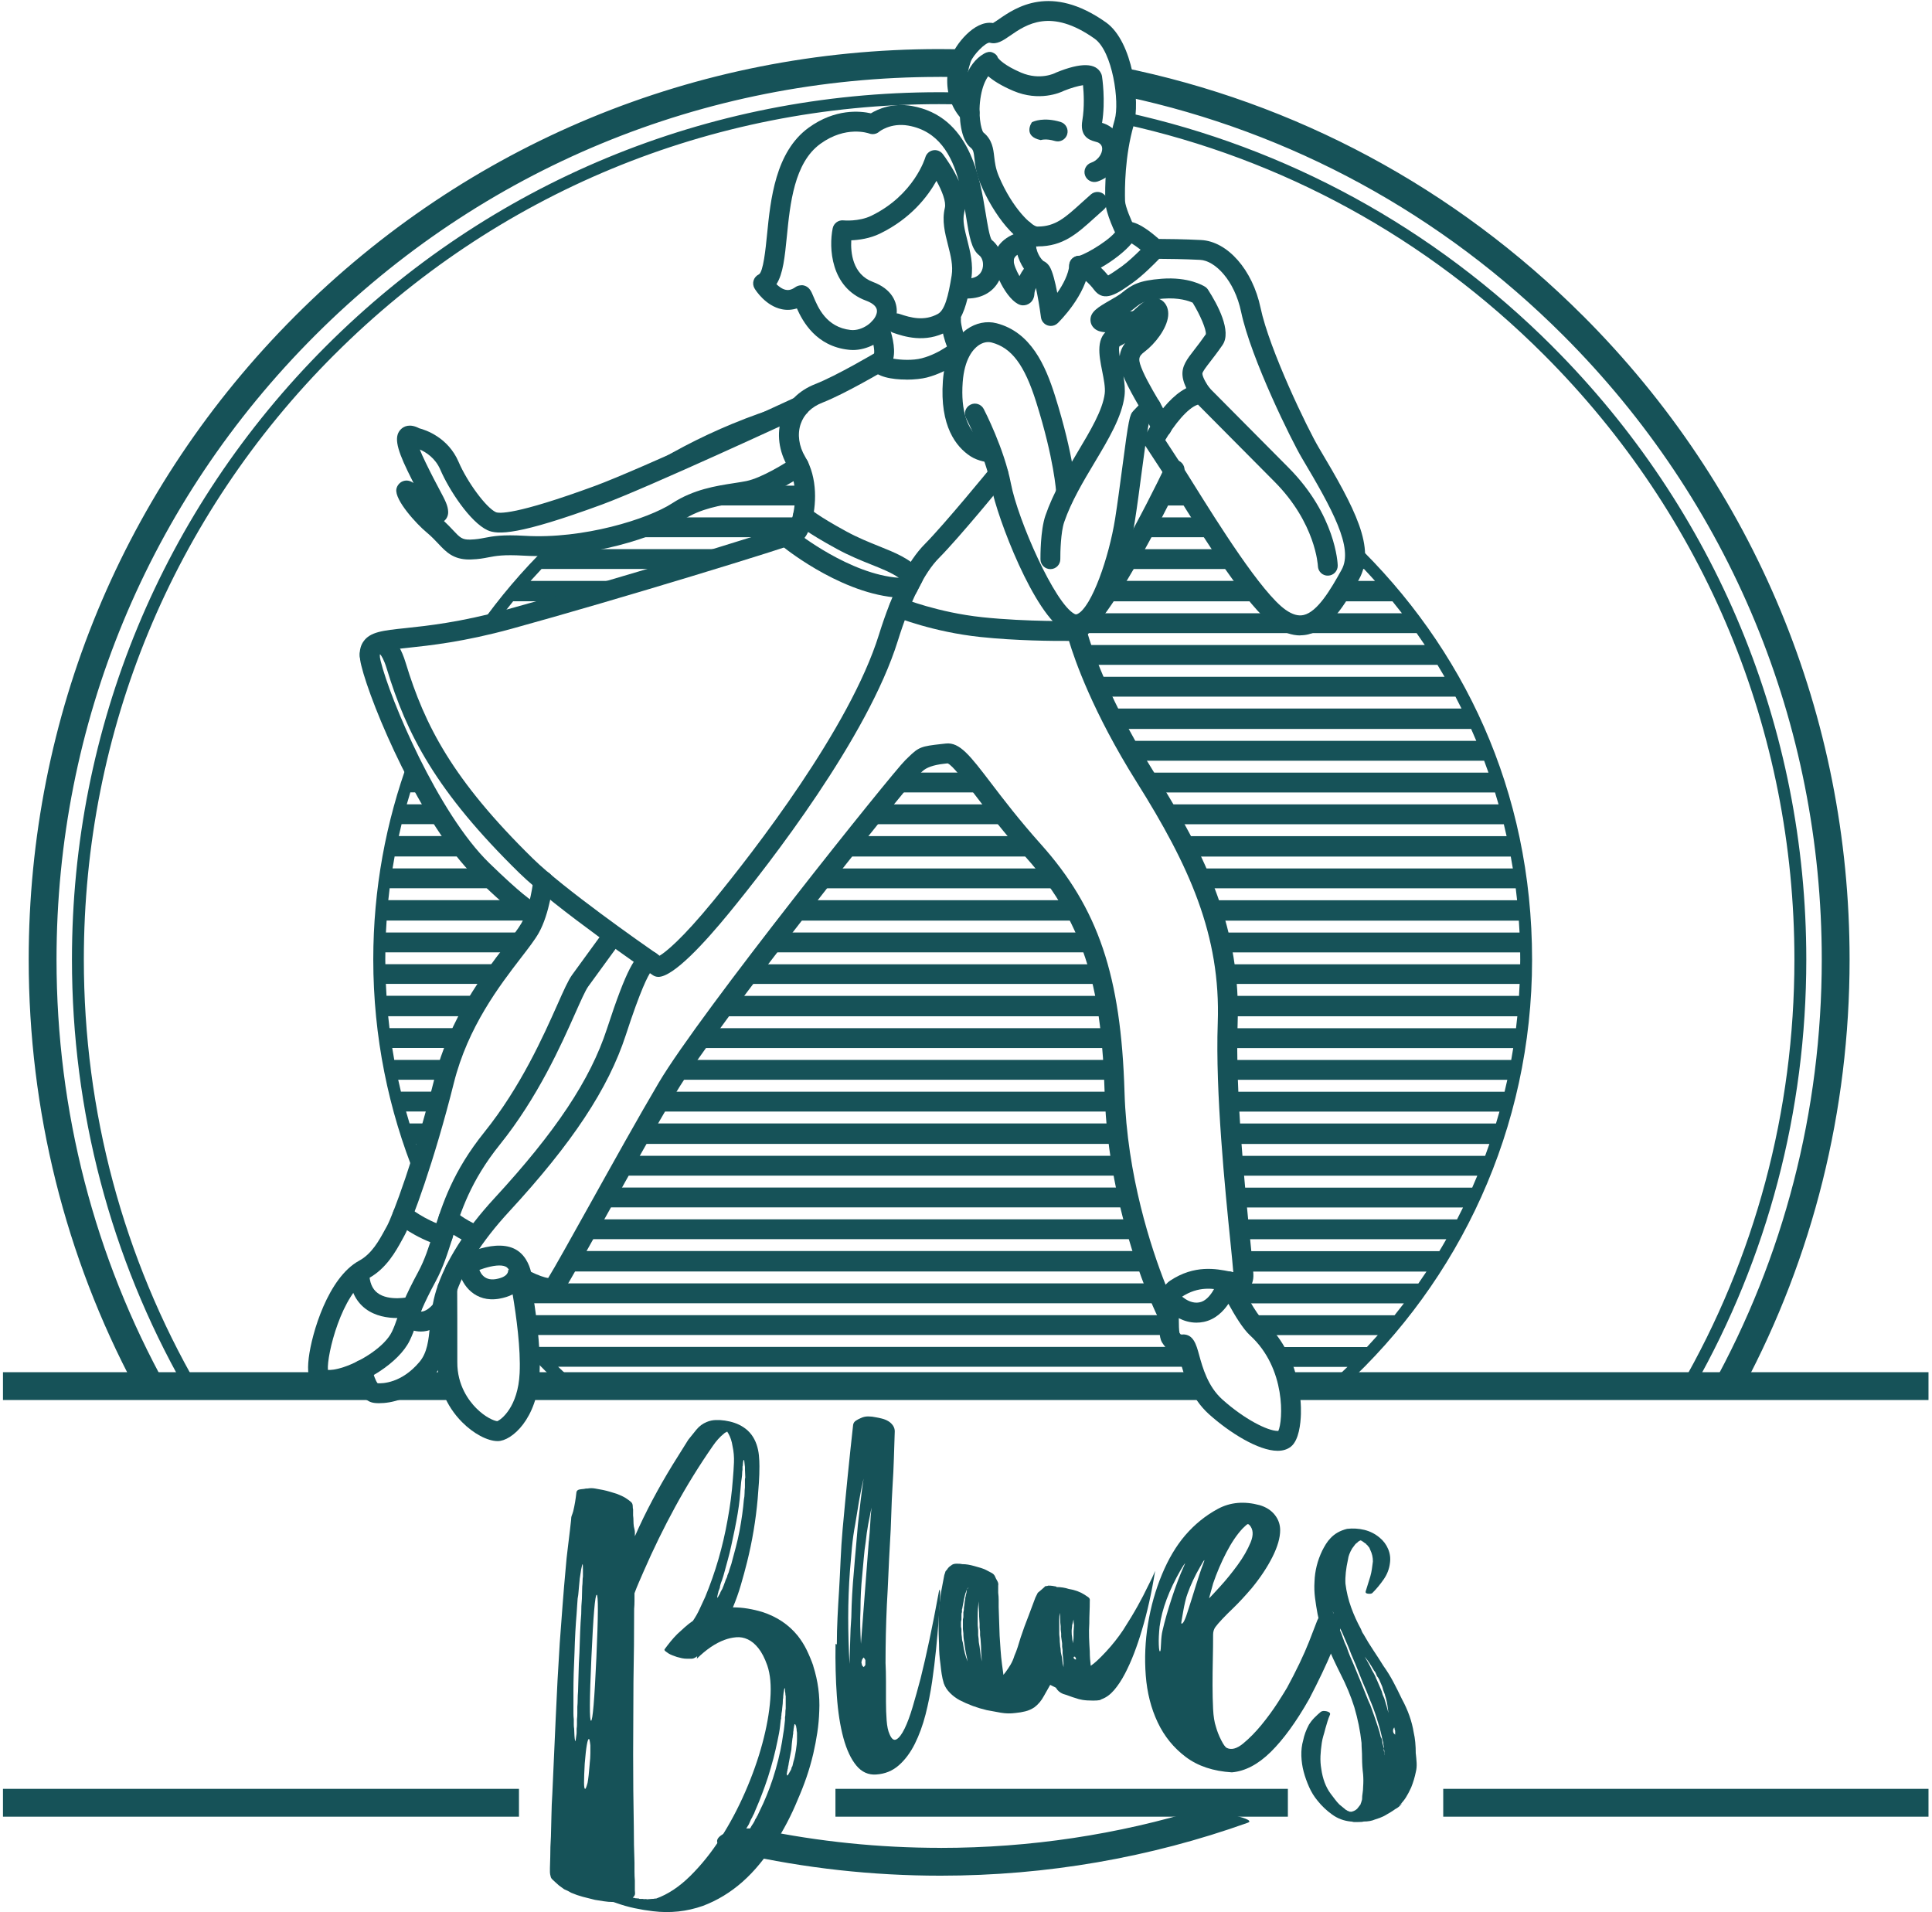 <svg width="486" height="481" viewBox="0 0 486 481" fill="none" xmlns="http://www.w3.org/2000/svg">
<g clip-path="url(#clip0_55_2814)">
<path d="M236.58 464.81C221.14 464.81 205.94 463.24 191.16 460.18C184.33 458.77 173.74 463.48 186.04 466.24C202.44 469.92 219.37 471.81 236.59 471.81C263.34 471.81 289.39 467.24 313.86 458.5C316.94 457.4 302.22 455 302.22 455C281.23 461.46 259.17 464.82 236.59 464.82L236.58 464.81Z" fill="#165258"/>
<path fill-rule="evenodd" clip-rule="evenodd" d="M236.239 19.337C237.769 19.337 239.299 19.367 240.829 19.397C240.919 18.007 241.219 16.467 241.819 14.757C242.019 14.177 242.499 13.337 243.149 12.457C240.849 12.387 238.549 12.347 236.239 12.347C175.069 12.347 117.559 36.167 74.299 79.427C31.049 122.687 7.219 180.187 7.219 241.367C7.219 279.457 16.459 316.117 33.869 348.807H41.849C23.819 316.297 14.219 279.567 14.219 241.367C14.219 182.067 37.309 126.307 79.249 84.377C121.179 42.447 176.939 19.347 236.239 19.347V19.337ZM84.11 89.217C124.75 48.577 178.77 26.197 236.24 26.197C238.27 26.197 240.29 26.237 242.32 26.287C241.87 25.497 241.43 24.487 241.14 23.257C239.51 23.217 237.88 23.197 236.24 23.197C177.97 23.197 123.19 45.887 81.99 87.087C40.79 128.288 18.1 183.068 18.1 241.338C18.1 279.608 27.89 316.377 46.28 348.777H49.75C31.06 316.457 21.09 279.668 21.09 241.338C21.09 183.868 43.47 129.838 84.11 89.207V89.217ZM181.529 111.027C179.459 111.957 177.419 112.927 175.409 113.947C167.969 117.277 160.419 120.597 155.029 122.807C169.499 112.447 185.929 104.667 203.649 100.147C202.699 100.757 201.859 101.457 201.169 102.217C201.169 102.217 192.379 106.287 181.899 111.027H181.529ZM295.678 119.157H294.998C295.027 119.094 295.055 119.033 295.083 118.974C295.12 118.896 295.156 118.821 295.189 118.753L295.19 118.752C295.227 118.675 295.261 118.605 295.288 118.547C295.338 118.626 295.391 118.708 295.445 118.792C295.522 118.911 295.602 119.034 295.678 119.157ZM143.969 151.258C149.769 149.588 155.709 147.838 161.459 146.118H133.469C134.379 145.108 135.299 144.108 136.229 143.118H171.439C177.529 141.278 183.109 139.558 187.689 138.128H141.199C141.462 137.878 141.73 137.633 141.999 137.386C142.092 137.3 142.185 137.214 142.279 137.128L142.419 136.998C140.859 137.158 139.299 137.268 137.729 137.328C131.379 143.548 125.599 150.348 120.469 157.628C122.799 157.108 125.299 156.498 127.969 155.768C128.787 155.542 129.617 155.311 130.459 155.077L130.464 155.076C131.444 154.804 132.439 154.527 133.449 154.248H126.699C127.479 153.238 128.269 152.238 129.079 151.248H143.979L143.969 151.258ZM261.227 215.447H211.198C211.553 215.001 211.905 214.559 212.253 214.12L213.019 213.156L213.022 213.151L213.025 213.149C213.791 212.183 214.542 211.237 215.277 210.317H256.737C257.757 211.507 258.818 212.727 259.948 213.987C260.378 214.467 260.807 214.957 261.227 215.447ZM183.352 251.515L183.612 251.165L184.109 250.498H184.119H277.969C278.289 252.158 278.569 253.868 278.829 255.638H180.299C181.282 254.292 182.304 252.921 183.349 251.518L183.35 251.517L183.352 251.515ZM162.689 282.597L162.45 283.018C161.575 284.555 160.677 286.134 159.779 287.737H281.429C281.209 286.057 281.019 284.337 280.859 282.597H162.689ZM158.089 290.728C157.87 291.118 157.651 291.508 157.432 291.899C156.718 293.172 156.003 294.448 155.299 295.718H282.699C282.389 294.088 282.109 292.428 281.849 290.728H158.089ZM153.618 298.718C152.678 300.408 151.748 302.078 150.838 303.708H284.408C284.018 302.098 283.638 300.428 283.278 298.718H153.618ZM141.799 319.827C142.609 318.407 143.599 316.668 144.709 314.688H287.519C288.119 316.548 288.709 318.267 289.269 319.827H141.799ZM139.698 323.327C138.838 324.617 136.038 323.737 133.918 322.827H131.018C131.268 324.217 131.568 325.927 131.858 327.817H292.438C291.898 326.577 291.188 324.887 290.398 322.827H140.028C139.999 322.874 139.97 322.92 139.942 322.964L139.941 322.965C139.855 323.103 139.776 323.229 139.708 323.327H139.698ZM174.529 263.617C175.649 262.037 176.839 260.377 178.109 258.627H279.229C279.429 260.237 279.599 261.897 279.749 263.617H174.529ZM172.439 266.617C171.169 268.467 170.049 270.137 169.119 271.607H280.269C280.189 269.897 280.099 268.227 279.989 266.617H172.439ZM130.439 319.827C130.339 319.337 130.279 319.057 130.279 319.057L130.609 319.827H130.439ZM164.418 279.597H280.628C280.518 278.027 280.438 276.447 280.388 274.847V274.607H167.308C166.388 276.177 165.418 277.847 164.418 279.597ZM294.171 326.656L294.171 326.661C294.161 326.867 294.139 327.28 294.118 327.818H293.828C293.918 327.398 294.028 326.948 294.178 326.518C294.178 326.521 294.178 326.529 294.177 326.541L294.176 326.569L294.171 326.656ZM136.399 223.437C136.579 222.317 136.649 221.607 136.649 221.607L136.109 223.437H136.389H136.399ZM189.673 243.117L190.099 242.557H276.069C276.519 244.147 276.949 245.787 277.329 247.497H186.359C187.435 246.059 188.535 244.614 189.651 243.147L189.652 243.144L189.655 243.141L189.659 243.136L189.671 243.119L189.673 243.117ZM294.029 330.817H132.279C132.499 332.427 132.699 334.107 132.859 335.807H294.269C294.049 334.737 294.009 332.717 294.029 330.817ZM104.688 287.728C105.038 288.738 105.388 289.738 105.758 290.728H106.378C105.778 292.658 105.188 294.488 104.618 296.178C97.718 279.238 93.898 260.738 93.898 241.348C93.898 223.658 97.068 206.698 102.868 190.998C104.218 193.758 105.678 196.558 107.218 199.318H103.218C102.918 200.318 102.618 201.318 102.328 202.318H108.948C109.958 204.028 110.998 205.698 112.058 207.308H101.018C100.778 208.308 100.538 209.308 100.318 210.308H114.108C115.408 212.128 116.738 213.858 118.088 215.438H99.268C99.078 216.438 98.908 217.438 98.748 218.438H120.838C120.874 218.474 120.91 218.511 120.946 218.547L120.998 218.601L121.063 218.668L121.142 218.749L121.209 218.818L121.25 218.86L121.288 218.898C123.138 220.688 124.718 222.188 126.078 223.428H98.018C97.898 224.428 97.778 225.428 97.678 226.428H129.488C133.818 230.048 134.288 229.538 134.288 229.538L135.198 226.428H135.778C135.408 228.058 134.898 229.888 134.208 231.558H97.258C97.188 232.558 97.128 233.558 97.078 234.558H132.608C131.688 235.938 130.408 237.608 128.908 239.548H96.939C96.939 239.841 96.934 240.137 96.929 240.435L96.929 240.436V240.436C96.924 240.736 96.918 241.037 96.918 241.338C96.918 241.538 96.924 241.738 96.928 241.938C96.933 242.138 96.939 242.338 96.939 242.538H126.628C125.498 244.058 124.298 245.698 123.078 247.478H97.069L97.07 247.507C97.12 248.498 97.169 249.488 97.228 250.478H121.118C120.088 252.098 119.078 253.808 118.098 255.618H97.648C97.748 256.618 97.858 257.618 97.978 258.618H116.558C115.778 260.218 115.038 261.878 114.358 263.608H98.668C98.829 264.608 98.999 265.608 99.178 266.608H113.258C112.708 268.218 112.208 269.878 111.778 271.598H100.168C100.388 272.608 100.618 273.598 100.858 274.598H111.018C110.578 276.298 110.138 277.968 109.688 279.588H102.148C102.399 280.494 102.666 281.384 102.935 282.279L103.028 282.588H108.858C108.348 284.368 107.848 286.078 107.348 287.728H104.688ZM149.169 306.708C148.199 308.458 147.269 310.128 146.389 311.698H286.579C286.099 310.118 285.629 308.448 285.169 306.708H149.169ZM313.429 146.117H280.459C279.339 147.937 278.219 149.667 277.119 151.257H317.569C316.249 149.757 314.859 148.017 313.429 146.117ZM293.528 122.157C292.838 123.557 291.978 125.247 291.008 127.147H300.688C299.834 125.792 299.031 124.504 298.291 123.317L298.284 123.305L298.271 123.286L298.27 123.283L298.26 123.268L298.259 123.265L298.245 123.243L298.224 123.21L297.954 122.776L297.568 122.157H293.528ZM282.279 143.127C283.249 141.487 284.209 139.807 285.139 138.137H307.809C308.949 139.837 310.109 141.517 311.259 143.127H282.279ZM340.489 136.228L340.502 136.291L340.489 136.278V136.228ZM340.502 136.291C368.154 162.83 385.399 198.915 385.399 241.398C385.399 283.888 367.119 322.178 338.019 348.838H324.149C324.019 348.168 323.859 347.498 323.679 346.828H335.759C336.839 345.838 337.909 344.848 338.959 343.828H322.699C322.049 342.138 321.209 340.448 320.159 338.838H343.859C344.779 337.848 345.689 336.848 346.589 335.838H317.859C317.329 335.238 316.759 334.658 316.149 334.098C315.359 333.378 314.479 332.188 313.609 330.848H350.799C351.589 329.858 352.379 328.858 353.149 327.848H311.809C310.619 325.738 309.639 323.768 309.199 322.858H356.789C357.479 321.868 358.159 320.868 358.829 319.858H312.739C312.649 318.708 312.479 316.958 312.259 314.718H362.069C362.669 313.728 363.249 312.728 363.819 311.718H311.949C311.849 310.76 311.748 309.747 311.643 308.683L311.641 308.664C311.579 308.035 311.515 307.39 311.449 306.728H366.519C367.029 305.738 367.539 304.738 368.029 303.728H311.159C311.038 302.523 310.923 301.278 310.806 300.002C310.767 299.584 310.728 299.163 310.689 298.738H370.339C370.779 297.748 371.199 296.748 371.619 295.738H310.429C310.289 294.108 310.149 292.438 310.019 290.748H373.589C373.916 289.872 374.228 288.981 374.538 288.095L374.538 288.094L374.538 288.094L374.538 288.093L374.538 288.093L374.538 288.093L374.659 287.748H309.789C309.669 286.048 309.549 284.328 309.439 282.608H376.319L376.32 282.603C376.62 281.605 376.919 280.607 377.199 279.608H309.259L309.252 279.476L309.251 279.473L309.251 279.469L309.251 279.466L309.251 279.462C309.164 277.841 309.077 276.23 309.009 274.618H378.479C378.719 273.618 378.949 272.618 379.169 271.618H308.889C308.829 269.928 308.789 268.268 308.759 266.628H380.149C380.329 265.628 380.499 264.628 380.659 263.628H308.739C308.739 261.918 308.759 260.248 308.799 258.638H381.359C381.479 257.638 381.589 256.638 381.689 255.638H308.859C308.879 253.898 308.859 252.188 308.779 250.498H382.109C382.179 249.498 382.229 248.498 382.269 247.498H308.589C308.449 245.828 308.259 244.188 308.019 242.558H382.399C382.409 242.158 382.419 241.758 382.419 241.358C382.419 241.058 382.414 240.761 382.409 240.463C382.404 240.166 382.399 239.868 382.399 239.568H307.529C307.209 237.888 306.859 236.228 306.439 234.578H382.249C382.199 233.578 382.139 232.578 382.069 231.578H305.609C305.109 229.868 304.569 228.158 303.959 226.448H381.629C381.529 225.448 381.409 224.448 381.289 223.448H302.829C302.179 221.788 301.489 220.128 300.739 218.458H380.559L380.557 218.449C380.388 217.452 380.218 216.455 380.039 215.458H299.339C298.519 213.758 297.649 212.048 296.739 210.328H378.989C378.789 209.411 378.573 208.51 378.355 207.603L378.355 207.603L378.355 207.603L378.355 207.602L378.355 207.602L378.355 207.602L378.354 207.601L378.354 207.599L378.353 207.595L378.289 207.328H295.119C294.199 205.678 293.239 204.018 292.249 202.338H376.969C376.689 201.328 376.389 200.338 376.079 199.338H290.469C289.679 198.048 288.879 196.748 288.049 195.428C287.984 195.323 287.919 195.22 287.856 195.118L287.851 195.111L287.839 195.09C287.683 194.841 287.531 194.597 287.379 194.348H374.429C374.069 193.338 373.709 192.338 373.339 191.348H285.559C284.539 189.628 283.589 187.968 282.699 186.358H371.369C370.949 185.348 370.509 184.348 370.069 183.358H281.069C280.119 181.568 279.249 179.858 278.459 178.228H367.649C367.149 177.218 366.639 176.218 366.119 175.228H277.039C276.219 173.438 275.489 171.768 274.849 170.238H363.379C362.799 169.228 362.199 168.228 361.599 167.238H273.649C272.879 165.248 272.299 163.578 271.859 162.248H358.409C357.729 161.238 357.049 160.238 356.349 159.248H270.939C270.908 159.123 270.881 159.018 270.86 158.935L270.845 158.877C270.815 158.759 270.799 158.698 270.799 158.698C272.049 157.748 273.459 156.208 274.959 154.258H320.489C321.029 154.738 321.539 155.158 322.029 155.498C326.509 158.638 330.069 157.468 333.199 154.258H352.659C351.879 153.248 351.089 152.248 350.279 151.258H335.649C336.749 149.708 337.799 147.958 338.839 146.118H345.879C344.969 145.108 344.059 144.108 343.119 143.118H340.339C341.043 141.114 341.049 138.845 340.502 136.291ZM143.599 346.787H300.969C301.239 347.457 301.559 348.127 301.909 348.797H141.329C138.509 346.217 135.799 343.527 133.199 340.737C133.139 339.157 133.019 337.537 132.869 335.917C133.729 336.887 134.609 337.847 135.499 338.797H298.359C298.659 339.389 298.925 340.355 299.256 341.549L299.256 341.55L299.256 341.551L299.258 341.559C299.446 342.237 299.653 342.988 299.899 343.787H140.399C141.449 344.807 142.519 345.797 143.599 346.787ZM302.589 130.147H289.459C288.619 131.747 287.729 133.417 286.799 135.137H305.819C304.709 133.447 303.629 131.767 302.599 130.147H302.589ZM197.869 119.158C199.649 118.098 200.929 117.218 200.929 117.218C201.229 117.838 201.469 118.498 201.679 119.158H197.869ZM228.289 194.337C227.339 195.437 225.919 197.147 224.139 199.327H247.949L247.533 198.783L247.155 198.287C246.023 196.803 245.011 195.477 244.099 194.337H228.289ZM201.888 130.147C201.368 132.287 200.618 133.817 199.978 134.137C199.738 134.257 198.738 134.607 197.128 135.137H153.418C159.238 133.747 164.328 131.907 167.848 130.147H201.888ZM221.698 202.327C220.652 203.62 219.52 205.028 218.319 206.521L217.678 207.317H254.238C252.788 205.547 251.468 203.877 250.268 202.327H221.708H221.698ZM200.119 229.556L200.123 229.551C200.936 228.509 201.746 227.472 202.549 226.438H269.189C270.169 228.087 271.079 229.798 271.929 231.568H198.549C199.072 230.896 199.596 230.225 200.119 229.556ZM208.819 218.448C208.268 219.15 207.71 219.857 207.146 220.571L207.14 220.578C206.397 221.52 205.645 222.473 204.889 223.438H267.309C266.179 221.738 264.979 220.078 263.689 218.448H208.819ZM237.118 189.643C237.463 189.604 237.832 189.562 238.229 189.517C239.169 189.407 240.219 190.057 241.499 191.337H231.219C232.523 190.161 233.22 190.082 237.118 189.643H237.118ZM202.339 122.157H192.119C190.779 122.737 189.429 123.217 188.219 123.457C187.242 123.656 186.16 123.824 185.002 124.004C181.502 124.547 177.307 125.198 173.219 127.137H202.389C202.549 125.567 202.559 123.857 202.339 122.147V122.157ZM192.389 239.557C193.659 237.897 194.939 236.227 196.229 234.567H273.269C273.939 236.167 274.569 237.837 275.139 239.557H192.389ZM283.219 28.258C323.559 37.068 360.599 57.208 390.489 87.098V87.108C431.689 128.308 454.379 183.088 454.379 241.358C454.379 279.628 444.589 316.398 426.199 348.798H422.729C441.419 316.478 451.389 279.688 451.389 241.358C451.389 183.898 429.009 129.868 388.369 89.228C358.909 59.768 322.419 39.918 282.689 31.218C282.709 31.148 282.726 31.078 282.744 31.008C282.761 30.938 282.779 30.868 282.799 30.798C282.999 30.098 283.139 29.238 283.219 28.258ZM282.02 16.898C325.74 25.718 365.92 47.157 398.18 79.418H398.19C441.45 122.677 465.27 180.187 465.27 241.357C465.27 279.437 456.03 316.107 438.62 348.797H430.64C448.67 316.287 458.27 279.557 458.27 241.357C458.27 182.057 435.17 126.297 393.24 84.368C362.61 53.737 324.61 33.178 283.24 24.308C283.09 21.948 282.69 19.358 282.02 16.898Z" fill="#165258"/>
<path d="M304.158 352.167C302.308 349.947 301.148 347.437 300.358 345.167H133.238C133.238 345.277 133.238 345.387 133.228 345.497C133.108 348.107 132.648 350.317 132.008 352.167H304.158Z" fill="#165258"/>
<path d="M323.178 345.167C323.978 347.577 324.428 349.967 324.628 352.167H485.118V345.167H323.178Z" fill="#165258"/>
<path d="M112.718 345.167H106.568C101.828 350.167 96.718 350.687 94.478 350.417C92.568 350.197 91.568 346.577 91.238 345.167H89.928C85.878 347.007 81.978 347.717 80.498 346.357C80.278 346.157 80.138 345.737 80.058 345.167H0.748V352.167H115.108C113.938 350.177 113.058 347.837 112.718 345.167Z" fill="#165258"/>
<path d="M204.578 419.078C205.768 422.818 206.268 426.588 206.088 430.378C206.028 432.218 205.868 434.028 205.598 435.808C205.328 437.588 204.988 439.368 204.578 441.148C204.098 443.168 203.538 445.128 202.888 447.018C202.238 448.918 201.488 450.818 200.658 452.718C199.058 456.638 197.098 460.368 194.788 463.928C193.598 465.648 192.358 467.308 191.048 468.908C189.738 470.508 188.318 471.988 186.778 473.358C183.748 476.028 180.428 478.048 176.808 479.408C172.768 480.828 168.588 481.278 164.258 480.748C162.718 480.568 161.168 480.318 159.628 479.988C158.088 479.658 156.568 479.228 155.088 478.698L154.288 478.428H154.198C153.428 478.428 152.668 478.368 151.928 478.248C151.188 478.128 150.428 478.008 149.658 477.888C148.648 477.648 147.638 477.398 146.628 477.128C145.618 476.858 144.638 476.518 143.688 476.108C143.388 475.928 143.098 475.768 142.798 475.618C142.498 475.468 142.208 475.338 141.908 475.218C141.668 475.038 141.448 474.878 141.238 474.728C141.028 474.578 140.808 474.418 140.568 474.238C140.448 474.118 140.298 473.988 140.128 473.838C139.948 473.688 139.798 473.558 139.678 473.438C139.438 473.198 139.198 472.978 138.968 472.768C138.728 472.558 138.578 472.308 138.518 472.008C138.398 471.588 138.338 471.238 138.338 470.938V469.868C138.338 469.388 138.348 468.948 138.378 468.528C138.408 468.108 138.418 467.668 138.418 467.188C138.418 466.298 138.428 465.418 138.458 464.558C138.488 463.698 138.528 462.818 138.588 461.928C138.648 460.148 138.688 458.368 138.718 456.588C138.748 454.808 138.818 453.028 138.938 451.248C139.238 444.898 139.518 438.568 139.788 432.248C140.058 425.928 140.398 419.598 140.808 413.248C141.048 410.048 141.278 406.888 141.518 403.768C141.758 400.648 142.018 397.488 142.318 394.288C142.438 392.748 142.598 391.168 142.808 389.568C143.018 387.968 143.208 386.368 143.388 384.758L143.658 382.358C143.658 381.888 143.718 381.498 143.838 381.198C143.898 381.018 143.958 380.858 144.018 380.708C144.078 380.558 144.138 380.368 144.198 380.128C144.558 378.648 144.818 377.068 144.998 375.408C145.058 374.938 145.428 374.668 146.108 374.608C146.788 374.548 147.218 374.488 147.398 374.428H147.758C148.408 374.308 149.058 374.308 149.718 374.428C150.368 374.548 151.018 374.668 151.678 374.788C152.268 374.908 152.848 375.058 153.418 375.228C153.978 375.408 154.558 375.588 155.158 375.758C155.568 375.938 155.988 376.118 156.408 376.288C156.818 376.468 157.238 376.708 157.658 376.998C158.018 377.238 158.358 377.488 158.678 377.758C159.008 378.028 159.168 378.398 159.168 378.868C159.168 379.228 159.198 379.488 159.258 379.668V381.178C159.318 381.658 159.348 382.108 159.348 382.558C159.348 383.008 159.378 383.468 159.438 383.938C159.498 384.238 159.558 384.498 159.618 384.738C159.678 384.978 159.708 385.238 159.708 385.538V386.428C161.068 383.338 162.538 380.318 164.118 377.348C165.688 374.378 167.368 371.448 169.148 368.538C169.798 367.468 170.468 366.398 171.148 365.338C171.828 364.268 172.498 363.198 173.148 362.138C173.798 361.308 174.488 360.468 175.198 359.598C175.908 358.738 176.768 358.098 177.778 357.688C178.488 357.388 179.228 357.228 180.008 357.198C180.778 357.168 181.548 357.218 182.318 357.328C183.148 357.448 183.968 357.638 184.768 357.908C185.568 358.178 186.328 358.548 187.038 359.018C188.578 360.028 189.678 361.478 190.328 363.378C190.628 364.268 190.818 365.178 190.908 366.098C190.998 367.018 191.038 367.918 191.038 368.818C191.038 370.188 190.998 371.548 190.908 372.908C190.818 374.278 190.718 375.638 190.598 376.998C190.118 382.398 189.228 387.708 187.928 392.928C187.448 394.828 186.938 396.738 186.368 398.668C185.808 400.598 185.138 402.478 184.368 404.318C185.618 404.318 186.858 404.418 188.108 404.628C189.358 404.838 190.568 405.118 191.758 405.478C195.438 406.668 198.398 408.658 200.658 411.438C201.548 412.568 202.308 413.768 202.928 415.038C203.548 416.318 204.098 417.638 204.578 418.998V419.078ZM146.638 394.868C146.638 393.918 146.608 393.448 146.548 393.448C146.488 393.448 146.368 393.898 146.188 394.788C146.128 395.208 146.038 395.798 145.918 396.568C145.858 396.868 145.818 397.218 145.788 397.638C145.758 398.058 145.708 398.498 145.658 398.978C145.598 399.458 145.558 399.938 145.528 400.448C145.498 400.948 145.428 401.498 145.308 402.098C145.248 402.688 145.208 403.298 145.178 403.928C145.148 404.548 145.098 405.218 145.048 405.928C144.808 408.658 144.628 411.918 144.518 415.718C144.338 419.398 144.248 422.628 144.248 425.418V430.938C144.248 431.468 144.278 431.978 144.338 432.448V433.738C144.338 434.128 144.368 434.498 144.428 434.848C144.428 435.208 144.438 435.518 144.468 435.778C144.498 436.048 144.508 436.328 144.508 436.628C144.568 437.518 144.658 437.968 144.778 437.968L144.958 436.628C145.018 436.328 145.048 436.048 145.048 435.778V434.848C145.108 434.488 145.138 434.118 145.138 433.738V432.448C145.198 431.978 145.228 431.488 145.228 430.978V429.328C145.288 428.738 145.318 428.108 145.318 427.458C145.318 426.808 145.348 426.158 145.408 425.498C145.468 424.078 145.508 422.558 145.538 420.958C145.568 419.358 145.638 417.608 145.758 415.708C145.818 413.868 145.878 412.138 145.938 410.498C145.998 408.868 146.088 407.368 146.208 405.998C146.208 405.288 146.218 404.618 146.248 403.998C146.278 403.378 146.318 402.768 146.378 402.178C146.378 401.588 146.388 401.038 146.418 400.528C146.448 400.028 146.458 399.538 146.458 399.058C146.518 398.588 146.548 398.138 146.548 397.718C146.548 397.298 146.578 396.918 146.638 396.558V394.868ZM148.328 443.738C148.448 442.728 148.508 441.828 148.508 441.018V439.018C148.388 437.948 148.268 437.418 148.148 437.418C147.968 437.418 147.788 437.918 147.618 438.928C147.438 439.938 147.258 441.508 147.088 443.648C147.028 444.718 146.988 445.638 146.958 446.408C146.928 447.178 146.918 447.828 146.918 448.368C146.918 449.438 147.008 449.968 147.188 449.968C147.308 450.028 147.518 449.518 147.808 448.458C147.988 447.508 148.168 445.938 148.338 443.738H148.328ZM150.018 417.038C150.488 406.478 150.518 401.178 150.108 401.148C149.688 401.118 149.248 406.388 148.768 416.948C148.288 427.508 148.268 432.808 148.678 432.838C149.088 432.868 149.538 427.598 150.018 417.038ZM165.058 477.568C168.028 476.498 170.888 474.598 173.648 471.868C176.408 469.138 178.948 465.978 181.258 462.388C183.568 458.798 185.628 454.928 187.448 450.768C189.258 446.618 190.698 442.548 191.768 438.578C192.838 434.608 193.508 430.898 193.768 427.448C194.038 424.008 193.778 421.158 193.008 418.908C192.358 417.068 191.608 415.628 190.778 414.588C189.948 413.548 189.058 412.808 188.108 412.368C187.158 411.918 186.178 411.748 185.168 411.838C184.158 411.928 183.178 412.148 182.228 412.508C179.968 413.338 177.658 414.908 175.288 417.228L175.378 416.608C175.258 416.728 175.078 416.848 174.848 416.968C174.548 417.148 174.228 417.238 173.868 417.238H172.888C172.408 417.238 171.968 417.198 171.548 417.108C171.128 417.018 170.718 416.918 170.298 416.798C169.938 416.678 169.568 416.548 169.188 416.398C168.798 416.248 168.458 416.088 168.168 415.908C168.108 415.848 167.898 415.698 167.548 415.468C167.188 415.228 167.068 415.018 167.188 414.848C167.658 414.198 168.168 413.548 168.698 412.888C169.228 412.238 169.798 411.608 170.388 411.018C171.038 410.428 171.678 409.848 172.298 409.278C172.918 408.718 173.588 408.198 174.298 407.718C174.948 406.768 175.518 405.778 175.988 404.738C176.458 403.698 176.938 402.678 177.408 401.668C179.958 395.498 181.828 389.058 183.018 382.348C183.668 378.848 184.118 375.408 184.358 372.018C184.478 370.658 184.568 369.278 184.628 367.878C184.688 366.488 184.568 365.108 184.268 363.738C184.088 362.548 183.738 361.478 183.198 360.538C183.138 360.478 183.048 360.328 182.928 360.088C182.808 360.208 182.688 360.278 182.568 360.308C182.448 360.338 182.328 360.408 182.208 360.528C181.618 361.008 181.098 361.488 180.648 361.998C180.198 362.498 179.768 363.048 179.358 363.648C175.858 368.688 172.678 373.828 169.838 379.048C166.988 384.268 164.348 389.668 161.918 395.248C161.498 396.198 161.098 397.118 160.718 398.008C160.328 398.898 159.958 399.818 159.608 400.768V402.728C159.608 403.378 159.578 404.038 159.518 404.688C159.518 407.778 159.508 410.828 159.478 413.858C159.448 416.888 159.398 419.938 159.348 423.028C159.348 426.058 159.328 429.078 159.308 432.108C159.278 435.138 159.268 438.188 159.268 441.278C159.268 444.368 159.278 447.328 159.308 450.358C159.338 453.388 159.378 456.438 159.438 459.528C159.438 461.068 159.448 462.588 159.478 464.068C159.508 465.548 159.548 467.038 159.608 468.518V470.788C159.608 471.528 159.638 472.288 159.698 473.058V475.458C159.698 475.638 159.708 475.828 159.738 476.038C159.768 476.248 159.748 476.438 159.698 476.618C159.578 476.918 159.398 477.148 159.168 477.328C159.228 477.328 159.288 477.338 159.348 477.368C159.408 477.398 159.468 477.408 159.528 477.408C159.648 477.408 159.718 477.418 159.748 477.448C159.778 477.478 159.818 477.488 159.878 477.488C160.058 477.488 160.218 477.498 160.368 477.528C160.518 477.558 160.648 477.568 160.768 477.568C160.768 477.628 160.828 477.658 160.948 477.658H161.748C161.868 477.718 162.028 477.728 162.238 477.698C162.448 477.668 162.608 477.688 162.728 477.738H162.908C163.088 477.738 163.248 477.718 163.398 477.698C163.548 477.668 163.708 477.658 163.888 477.658C164.248 477.658 164.538 477.628 164.778 477.568H165.048H165.058ZM186.068 377.078C185.948 378.208 185.788 379.388 185.578 380.638C185.368 381.888 185.118 383.248 184.818 384.728C184.518 386.148 184.238 387.488 183.968 388.738C183.698 389.988 183.418 391.138 183.118 392.208C182.818 393.278 182.558 394.258 182.318 395.148C182.198 395.628 182.078 396.058 181.958 396.438C181.838 396.828 181.718 397.198 181.598 397.548C181.298 398.258 181.118 398.888 181.068 399.418C180.948 399.778 180.858 400.008 180.798 400.128C180.738 400.248 180.708 400.348 180.708 400.438C180.708 400.528 180.678 400.628 180.618 400.748C180.438 401.458 180.378 401.848 180.438 401.908C180.498 401.908 180.708 401.578 181.058 400.928C181.178 400.688 181.268 400.478 181.328 400.308C181.448 400.068 181.568 399.858 181.688 399.688C181.808 399.388 181.928 399.098 182.048 398.798C182.168 398.498 182.288 398.178 182.408 397.818C182.468 397.578 182.618 397.228 182.858 396.748C182.918 396.628 182.948 396.528 182.948 396.438C182.948 396.348 182.978 396.248 183.038 396.128C183.098 396.008 183.138 395.908 183.168 395.818C183.198 395.728 183.238 395.628 183.298 395.508C183.418 395.038 183.568 394.558 183.738 394.088C183.918 393.618 184.068 393.108 184.188 392.578C184.488 391.508 184.798 390.348 185.118 389.108C185.448 387.858 185.758 386.498 186.048 385.008C186.578 382.098 186.938 379.518 187.118 377.268C187.238 376.678 187.298 376.128 187.298 375.618C187.298 375.108 187.328 374.628 187.388 374.148V372.238C187.388 372.028 187.418 371.838 187.478 371.658C187.478 371.298 187.458 370.958 187.438 370.638C187.408 370.308 187.398 369.998 187.398 369.708V368.998C187.398 368.878 187.378 368.778 187.358 368.688C187.328 368.598 187.318 368.498 187.318 368.378C187.258 367.608 187.198 367.218 187.138 367.218C187.018 367.218 186.928 367.578 186.868 368.288C186.868 368.588 186.838 368.788 186.778 368.908V369.708C186.718 370.008 186.688 370.298 186.688 370.598C186.688 370.898 186.658 371.248 186.598 371.668C186.478 372.378 186.388 373.178 186.328 374.068C186.268 374.548 186.228 375.028 186.198 375.538C186.168 376.038 186.118 376.558 186.068 377.098V377.078ZM181.978 359.098C181.918 359.098 181.888 359.088 181.888 359.058C181.888 359.028 181.858 359.018 181.798 359.018C181.858 359.078 181.918 359.108 181.978 359.108V359.098ZM197.648 427.548V426.658C197.588 426.478 197.558 426.248 197.558 425.948C197.498 425.648 197.468 425.328 197.468 424.968C197.468 424.848 197.438 424.728 197.378 424.608C197.318 424.608 197.228 425.028 197.108 425.858C197.108 425.978 197.088 426.098 197.068 426.218C197.038 426.338 197.028 426.458 197.028 426.578C197.028 426.998 196.998 427.288 196.938 427.468C196.938 427.768 196.928 428.108 196.898 428.488C196.868 428.878 196.818 429.278 196.768 429.688C196.768 429.988 196.708 430.428 196.588 431.028C196.588 431.388 196.558 431.648 196.498 431.828V432.188C196.498 432.368 196.468 432.488 196.408 432.548C196.348 433.078 196.288 433.628 196.228 434.198C196.168 434.758 196.078 435.368 195.958 436.018C195.718 437.268 195.438 438.618 195.108 440.068C194.778 441.518 194.378 443.048 193.908 444.648C193.428 446.308 192.948 447.838 192.438 449.228C191.938 450.618 191.448 451.918 190.968 453.098C190.728 453.688 190.488 454.258 190.258 454.788C190.018 455.318 189.818 455.828 189.638 456.298C189.518 456.418 189.458 456.538 189.458 456.658C189.338 456.778 189.278 456.898 189.278 457.018C189.218 457.138 189.158 457.238 189.098 457.328C189.038 457.418 188.978 457.518 188.918 457.638C188.798 457.878 188.708 458.088 188.648 458.258C188.588 458.438 188.498 458.648 188.378 458.878C188.138 459.238 187.938 459.578 187.758 459.898C187.578 460.228 187.428 460.538 187.318 460.828C187.258 460.948 187.198 461.078 187.138 461.228C187.078 461.378 187.018 461.508 186.958 461.628C186.838 461.808 186.718 462.018 186.598 462.248C186.238 463.018 186.098 463.438 186.148 463.498C186.208 463.498 186.298 463.438 186.418 463.318C186.538 463.198 186.628 463.078 186.688 462.958C186.748 462.838 186.838 462.688 186.958 462.518C187.078 462.398 187.148 462.298 187.178 462.208C187.208 462.118 187.278 462.018 187.398 461.898C187.518 461.778 187.698 461.538 187.928 461.188C188.228 460.768 188.608 460.118 189.088 459.228C189.208 459.048 189.328 458.868 189.448 458.698C189.568 458.518 189.688 458.308 189.808 458.078C189.868 457.838 189.988 457.598 190.168 457.368C190.168 457.308 190.228 457.218 190.348 457.098C190.348 456.978 190.408 456.858 190.528 456.738C190.768 456.258 190.998 455.758 191.238 455.228C191.478 454.698 191.738 454.128 192.038 453.538C192.568 452.348 193.108 451.048 193.638 449.618C194.168 448.198 194.678 446.648 195.148 444.988C195.618 443.328 196.008 441.768 196.308 440.318C196.608 438.868 196.838 437.488 197.018 436.178C197.138 435.528 197.228 434.908 197.288 434.308C197.348 433.718 197.408 433.148 197.468 432.618V431.908C197.528 431.728 197.558 431.458 197.558 431.108C197.558 430.518 197.588 430.068 197.648 429.768V427.538V427.548ZM200.498 436.268C200.498 435.848 200.468 435.558 200.408 435.378C200.408 435.018 200.378 434.758 200.318 434.578C200.318 434.458 200.298 434.368 200.278 434.308C200.248 434.248 200.238 434.188 200.238 434.128C200.118 433.828 200.028 433.688 199.968 433.688C199.848 433.688 199.788 433.838 199.788 434.128C199.728 434.188 199.698 434.338 199.698 434.578C199.638 434.758 199.608 434.998 199.608 435.288C199.548 435.468 199.518 435.768 199.518 436.178C199.458 436.358 199.428 436.538 199.428 436.708C199.428 436.878 199.398 437.098 199.338 437.328C199.218 438.218 199.128 439.138 199.068 440.088C198.888 441.038 198.708 441.958 198.538 442.848C198.418 443.438 198.358 443.798 198.358 443.918C198.238 444.398 198.178 444.718 198.178 444.898C198.118 445.018 198.088 445.138 198.088 445.258C198.088 445.378 198.058 445.498 197.998 445.618C197.998 445.858 197.968 446.008 197.908 446.068C197.908 446.188 197.918 446.288 197.948 446.378C197.978 446.468 197.988 446.538 197.988 446.598C198.168 446.598 198.288 446.478 198.348 446.238C198.408 446.178 198.498 446.028 198.618 445.788C198.678 445.668 198.738 445.568 198.798 445.478C198.858 445.388 198.918 445.288 198.978 445.168C199.038 445.048 199.078 444.898 199.108 444.728C199.138 444.548 199.208 444.398 199.328 444.278C199.448 443.808 199.538 443.418 199.598 443.118C199.838 442.408 200.038 441.458 200.218 440.268C200.398 439.198 200.488 438.248 200.488 437.418V436.258L200.498 436.268Z" fill="#165258"/>
<path d="M236.089 400.818C236.239 400.008 236.349 399.718 236.419 399.938C236.489 400.088 236.509 400.728 236.469 401.868C236.429 403.008 236.299 405.048 236.079 407.988C235.929 409.968 235.729 412.268 235.469 414.878C235.209 417.488 234.879 420.188 234.479 422.978C234.069 425.768 233.519 428.528 232.829 431.248C232.129 433.968 231.229 436.428 230.129 438.638C229.029 440.838 227.689 442.648 226.109 444.038C224.529 445.438 222.639 446.208 220.429 446.358C218.449 446.508 216.769 445.748 215.409 444.098C214.049 442.448 212.969 440.128 212.159 437.158C211.349 434.178 210.799 430.658 210.509 426.578C210.219 422.498 210.109 418.148 210.179 413.518L210.509 413.628C210.509 411.418 210.569 409.178 210.679 406.908C210.789 404.628 210.919 402.348 211.069 400.068C211.219 397.498 211.349 394.928 211.459 392.348C211.569 389.778 211.739 387.238 211.959 384.738C212.769 375.768 213.649 366.988 214.609 358.388C214.679 357.948 214.919 357.598 215.329 357.338C215.729 357.078 216.119 356.878 216.489 356.728C217.079 356.438 217.699 356.288 218.359 356.288C219.019 356.288 219.679 356.358 220.339 356.508C220.779 356.578 221.289 356.688 221.879 356.838C222.469 356.988 222.999 357.208 223.479 357.498C223.959 357.788 224.339 358.158 224.639 358.598C224.929 359.038 225.079 359.518 225.079 360.028C225.009 362.308 224.929 364.588 224.859 366.858C224.789 369.138 224.679 371.418 224.529 373.688C224.379 376.118 224.269 378.558 224.199 381.018C224.129 383.478 224.019 385.888 223.869 388.238C223.719 390.808 223.589 393.398 223.479 396.008C223.369 398.618 223.239 401.208 223.089 403.778C222.869 408.628 222.759 413.438 222.759 418.218V418.328C222.829 419.648 222.869 421.178 222.869 422.898V428.028C222.869 429.718 222.929 431.298 223.039 432.768C223.149 434.238 223.389 435.378 223.759 436.188C224.269 437.438 224.859 437.878 225.519 437.508C226.179 437.138 226.859 436.238 227.559 434.808C228.259 433.378 228.939 431.538 229.599 429.298C230.259 427.058 230.919 424.688 231.579 422.188C233.049 416.308 234.559 409.178 236.099 400.798L236.089 400.818ZM215.809 383.508C216.029 381.598 216.249 379.668 216.469 377.718C216.689 375.768 216.949 373.838 217.239 371.928C216.799 373.838 216.409 375.748 216.079 377.658C215.749 379.568 215.439 381.478 215.139 383.388C214.769 385.298 214.499 387.248 214.309 389.228C214.129 391.208 213.959 393.158 213.809 395.068C213.659 397.048 213.549 399.018 213.479 400.968C213.409 402.918 213.369 404.878 213.369 406.868C213.369 410.688 213.479 414.588 213.699 418.548C213.769 416.568 213.829 414.598 213.869 412.648C213.909 410.698 213.999 408.768 214.149 406.858C214.219 402.968 214.439 399.068 214.809 395.168C214.959 393.258 215.119 391.308 215.309 389.328C215.489 387.348 215.659 385.398 215.809 383.488V383.508ZM218.569 387.698C218.719 386.228 218.829 384.818 218.899 383.458C218.969 382.098 219.079 380.688 219.229 379.218C218.939 380.618 218.659 382.008 218.399 383.408C218.139 384.808 217.939 386.238 217.789 387.708C217.569 389.108 217.399 390.498 217.289 391.898C217.179 393.298 217.049 394.728 216.899 396.198C216.749 397.668 216.639 399.098 216.569 400.498C216.499 401.898 216.459 403.328 216.459 404.798C216.389 406.268 216.369 407.718 216.399 409.148C216.439 410.578 216.489 412.038 216.569 413.498L217.229 404.898L217.889 396.298L218.549 387.698H218.569ZM217.689 418.128V417.578C217.539 417.288 217.399 417.068 217.249 416.918C217.099 417.068 216.959 417.288 216.809 417.578C216.809 417.728 216.789 417.818 216.759 417.858C216.719 417.898 216.699 417.988 216.699 418.138C216.699 418.288 216.719 418.398 216.759 418.468C216.799 418.538 216.809 418.648 216.809 418.798C216.879 418.948 217.029 419.128 217.249 419.348C217.469 419.128 217.619 418.948 217.689 418.798V418.138V418.128Z" fill="#165258"/>
<path d="M282.538 410.008C283.978 407.768 285.198 405.748 286.198 403.948C287.198 402.148 288.018 400.568 288.658 399.208C289.458 397.688 290.098 396.328 290.578 395.128C289.698 400.648 288.578 405.648 287.218 410.128C286.658 412.048 286.018 413.948 285.298 415.828C284.578 417.708 283.798 419.448 282.958 421.048C282.118 422.648 281.218 424.008 280.258 425.128C279.298 426.248 278.258 427.008 277.138 427.408L276.658 427.648C276.258 427.728 275.698 427.768 274.978 427.768C273.858 427.768 272.958 427.708 272.278 427.588C271.598 427.468 271.058 427.328 270.658 427.168C270.098 427.008 269.558 426.828 269.038 426.628C268.518 426.428 267.978 426.248 267.418 426.088C266.618 425.768 266.018 425.248 265.618 424.528L264.178 423.808L262.618 426.568C261.978 427.768 261.178 428.728 260.218 429.448C259.498 429.928 258.738 430.268 257.938 430.468C257.138 430.668 256.298 430.808 255.418 430.888C254.218 431.048 253.018 431.028 251.818 430.828C250.618 430.628 249.418 430.408 248.218 430.168C245.818 429.608 243.538 428.768 241.378 427.648C240.498 427.168 239.698 426.568 238.978 425.848C238.258 425.128 237.738 424.328 237.418 423.448C237.178 422.648 236.998 421.848 236.878 421.048C236.758 420.248 236.658 419.448 236.578 418.648C236.338 416.968 236.218 415.288 236.218 413.608C236.138 411.928 236.098 410.248 236.098 408.568C236.098 406.888 236.178 405.208 236.338 403.528C236.418 402.728 236.518 401.928 236.638 401.128C236.758 400.328 236.898 399.528 237.058 398.728L237.538 396.208L237.778 395.488C237.778 395.328 237.938 395.088 238.258 394.768C238.498 394.368 238.818 394.048 239.218 393.808C239.538 393.488 240.018 393.328 240.658 393.328C241.298 393.328 241.778 393.368 242.098 393.448C242.578 393.448 243.058 393.488 243.538 393.568C244.018 393.648 244.538 393.768 245.098 393.928C245.658 394.088 246.218 394.248 246.778 394.408C247.338 394.568 247.898 394.808 248.458 395.128C248.778 395.288 249.118 395.468 249.478 395.668C249.838 395.868 250.098 396.128 250.258 396.448C250.418 396.848 250.618 397.248 250.858 397.648C251.098 398.048 251.178 398.448 251.098 398.848V400.648C251.178 401.288 251.218 401.888 251.218 402.448V404.248L251.458 411.448C251.538 412.648 251.618 413.848 251.698 415.048C251.778 416.248 251.898 417.448 252.058 418.648L252.418 421.288L252.898 420.688C253.378 420.048 253.818 419.388 254.218 418.708C254.618 418.028 254.938 417.288 255.178 416.488C255.498 415.768 255.778 415.028 256.018 414.268C256.258 413.508 256.498 412.728 256.738 411.928C257.378 410.008 258.018 408.248 258.658 406.648L260.458 401.848L261.058 400.648L261.778 400.048L262.738 399.208C262.818 399.048 262.958 398.968 263.158 398.968C263.358 398.968 263.538 398.928 263.698 398.848C264.098 398.848 264.438 398.868 264.718 398.908C264.998 398.948 265.338 399.008 265.738 399.088V399.208C266.298 399.208 266.838 399.248 267.358 399.328C267.878 399.408 268.378 399.528 268.858 399.688C270.378 399.928 271.698 400.408 272.818 401.128C273.058 401.288 273.358 401.488 273.718 401.728C274.078 401.968 274.218 402.288 274.138 402.688C274.138 403.648 274.118 404.588 274.078 405.508C274.038 406.428 274.018 407.368 274.018 408.328C273.938 409.528 273.918 410.708 273.958 411.868C273.998 413.028 274.058 414.208 274.138 415.408C274.138 416.048 274.158 416.648 274.198 417.208C274.238 417.768 274.298 418.368 274.378 419.008C275.258 418.448 276.518 417.288 278.158 415.528C279.798 413.768 281.258 411.928 282.538 410.008ZM243.418 399.568C243.498 399.488 243.618 399.448 243.778 399.448H243.418C243.418 399.528 243.398 399.568 243.358 399.568C243.318 399.568 243.298 399.608 243.298 399.688C243.138 400.008 243.058 400.208 243.058 400.288L242.818 400.888C242.818 400.968 242.798 401.048 242.758 401.128C242.718 401.208 242.698 401.288 242.698 401.368C242.538 402.008 242.378 402.808 242.218 403.768L242.098 404.368C242.098 404.528 242.078 404.628 242.038 404.668C241.998 404.708 241.978 404.808 241.978 404.968V405.568C241.898 405.648 241.858 405.848 241.858 406.168V407.368L241.738 407.968V409.168L241.858 409.768V410.968C241.858 411.128 241.878 411.308 241.918 411.508C241.958 411.708 241.978 411.928 241.978 412.168C241.978 412.408 242.058 412.768 242.218 413.248C242.458 415.088 242.858 416.648 243.418 417.928C243.258 417.128 243.098 416.348 242.938 415.588C242.778 414.828 242.658 414.048 242.578 413.248C242.498 412.848 242.438 412.448 242.398 412.048C242.358 411.648 242.338 411.248 242.338 410.848C242.338 410.688 242.318 410.508 242.278 410.308C242.238 410.108 242.218 409.928 242.218 409.768V407.368L242.338 406.768V405.568L242.458 404.968C242.458 404.488 242.498 404.088 242.578 403.768C242.578 403.608 242.598 403.428 242.638 403.228C242.678 403.028 242.698 402.848 242.698 402.688C242.778 402.448 242.818 402.228 242.818 402.028C242.818 401.828 242.858 401.648 242.938 401.488C242.938 401.248 242.978 401.048 243.058 400.888L243.178 400.288C243.178 400.048 243.218 399.848 243.298 399.688L243.418 399.568ZM246.418 414.208C246.498 414.848 246.578 415.468 246.658 416.068C246.738 416.668 246.858 417.288 247.018 417.928C246.938 417.288 246.878 416.648 246.838 416.008C246.798 415.368 246.778 414.728 246.778 414.088L246.658 412.288L246.538 411.328V410.368L246.418 409.408V408.448L246.298 406.528C246.298 405.888 246.278 405.268 246.238 404.668C246.198 404.068 246.178 403.448 246.178 402.808C246.098 403.448 246.038 404.068 245.998 404.668C245.958 405.268 245.938 405.888 245.938 406.528V408.448C245.938 408.768 245.958 409.088 245.998 409.408C246.038 409.728 246.058 410.048 246.058 410.368V411.328L246.178 412.288C246.178 412.608 246.198 412.908 246.238 413.188C246.278 413.468 246.338 413.808 246.418 414.208ZM266.938 416.008C267.098 416.568 267.198 417.128 267.238 417.688C267.278 418.248 267.378 418.808 267.538 419.368C267.538 418.728 267.518 418.148 267.478 417.628C267.438 417.108 267.378 416.528 267.298 415.888V415.048L267.178 414.208V413.368L267.058 412.528L266.938 411.688V410.848L266.818 409.888V409.048C266.738 408.488 266.698 407.928 266.698 407.368C266.698 406.808 266.658 406.248 266.578 405.688C266.498 406.248 266.458 406.808 266.458 407.368V410.848C266.458 411.168 266.478 411.448 266.518 411.688C266.558 411.928 266.578 412.208 266.578 412.528C266.578 412.848 266.598 413.148 266.638 413.428C266.678 413.708 266.698 413.968 266.698 414.208C266.778 414.528 266.818 414.828 266.818 415.108C266.818 415.388 266.858 415.688 266.938 416.008ZM269.938 413.368C269.938 413.048 269.958 412.768 269.998 412.528C270.038 412.288 270.058 412.048 270.058 411.808V410.368C270.058 410.128 270.078 409.868 270.118 409.588C270.158 409.308 270.178 409.048 270.178 408.808C270.098 408.488 270.058 408.008 270.058 407.368L269.698 408.808C269.698 409.048 269.678 409.288 269.638 409.528C269.598 409.768 269.578 410.048 269.578 410.368C269.578 411.008 269.618 411.488 269.698 411.808C269.698 412.208 269.778 412.728 269.938 413.368ZM270.658 417.088L270.538 416.968C270.538 416.888 270.498 416.808 270.418 416.728H270.178C270.098 416.808 270.058 416.888 270.058 416.968C270.058 417.048 270.078 417.088 270.118 417.088C270.118 417.088 270.178 417.128 270.178 417.208L270.298 417.328C270.378 417.328 270.438 417.348 270.478 417.388C270.518 417.428 270.578 417.448 270.658 417.448V417.088Z" fill="#165258"/>
<path d="M335.328 405.768C336.088 405.958 336.658 406.438 337.048 407.198C337.428 407.958 337.478 408.768 337.188 409.628C337.188 409.728 336.998 410.298 336.618 411.348C336.238 412.398 335.708 413.728 335.048 415.348C334.378 416.968 333.548 418.828 332.548 420.928C331.548 423.028 330.478 425.168 329.328 427.368C326.088 433.088 322.868 437.518 319.678 440.668C316.478 443.818 313.218 445.528 309.878 445.818C305.208 445.528 301.348 444.248 298.298 441.958C295.248 439.668 292.888 436.768 291.218 433.238C289.548 429.708 288.548 425.778 288.218 421.438C287.888 417.098 288.078 412.768 288.788 408.428C289.498 404.088 290.668 399.968 292.288 396.058C293.908 392.148 295.858 388.858 298.148 386.188C300.528 383.428 303.268 381.208 306.368 379.538C309.468 377.868 312.968 377.558 316.878 378.608C318.498 379.088 319.758 379.898 320.668 381.038C321.578 382.178 322.028 383.468 322.028 384.898C322.028 386.808 321.388 389.048 320.098 391.618C318.808 394.188 317.068 396.818 314.878 399.488C313.158 401.488 311.678 403.088 310.448 404.278C309.208 405.468 308.208 406.468 307.448 407.278C306.688 408.088 306.108 408.758 305.728 409.278C305.348 409.808 305.158 410.448 305.158 411.208C305.158 413.208 305.138 415.308 305.088 417.498C305.038 419.688 305.018 421.838 305.018 423.938C305.018 426.038 305.068 428.018 305.158 429.878C305.248 431.738 305.488 433.238 305.878 434.378C306.168 435.428 306.588 436.528 307.168 437.668C307.738 438.808 308.218 439.478 308.598 439.668C309.738 440.238 311.098 439.878 312.678 438.598C314.248 437.308 315.798 435.738 317.328 433.878C318.848 432.018 320.208 430.158 321.408 428.298C322.598 426.438 323.388 425.178 323.768 424.508C324.908 422.408 325.958 420.358 326.918 418.358C327.868 416.358 328.658 414.568 329.278 412.998C329.898 411.428 330.588 409.638 331.348 407.638C331.638 406.878 332.158 406.308 332.918 405.918C333.678 405.538 334.488 405.488 335.348 405.778L335.328 405.768ZM291.708 409.058C291.518 410.868 291.448 412.418 291.498 413.708C291.548 414.998 291.668 415.548 291.858 415.348C291.948 415.258 292.028 414.558 292.068 413.278C292.118 411.988 292.238 410.968 292.428 410.198C292.998 407.718 293.788 404.958 294.788 401.908C295.788 398.858 296.768 396.288 297.718 394.188C298.388 392.758 298.148 392.998 297.008 394.898C294.048 400.048 292.288 404.768 291.718 409.058H291.708ZM298.718 400.908C298.528 401.388 298.338 402.028 298.148 402.838C297.958 403.648 297.788 404.458 297.648 405.268C297.508 406.078 297.388 406.768 297.288 407.338C297.188 407.908 297.148 408.248 297.148 408.338C297.528 408.718 298.148 407.478 299.008 404.618C299.298 403.758 299.598 402.788 299.938 401.688C300.268 400.588 300.608 399.518 300.938 398.468C301.268 397.418 301.578 396.468 301.868 395.608C302.158 394.748 302.388 394.088 302.588 393.608C303.258 391.888 303.018 392.088 301.868 394.178C300.628 396.278 299.578 398.518 298.718 400.898V400.908ZM305.158 398.338C304.868 399.388 304.638 400.248 304.448 400.908C304.258 401.578 304.158 401.958 304.158 402.048C304.538 401.668 305.468 400.668 306.948 399.048C308.428 397.428 309.878 395.638 311.308 393.688C312.738 391.738 313.828 389.828 314.598 387.968C315.358 386.108 315.268 384.658 314.308 383.608C314.118 383.418 313.948 383.348 313.808 383.398C313.668 383.448 313.258 383.808 312.588 384.468C311.158 385.998 309.798 387.998 308.508 390.478C307.218 392.958 306.098 395.578 305.148 398.348L305.158 398.338Z" fill="#165258"/>
<path d="M356.158 441.158C356.238 441.848 356.308 442.608 356.358 443.438C356.398 444.258 356.338 445.018 356.158 445.708C355.898 447.008 355.508 448.308 354.988 449.608C354.558 450.568 354.118 451.388 353.688 452.078C353.258 452.778 352.688 453.468 351.998 454.158C352.168 454.078 352.278 453.988 352.328 453.898C352.368 453.818 352.478 453.728 352.658 453.638C352.228 454.248 351.658 454.718 350.968 455.068C350.618 455.328 350.228 455.588 349.798 455.848C349.368 456.108 348.838 456.408 348.238 456.758L347.978 456.888L347.068 457.278L345.898 457.668C345.118 458.018 344.168 458.188 343.038 458.188C342.778 458.278 342.258 458.318 341.478 458.318H340.698C340.528 458.318 340.368 458.298 340.238 458.248C340.108 458.208 339.958 458.188 339.778 458.188C338.038 458.018 336.478 457.428 335.098 456.428C333.708 455.428 332.498 454.278 331.458 452.978C330.588 451.938 329.878 450.788 329.318 449.528C328.758 448.268 328.298 446.998 327.948 445.688C327.598 444.388 327.408 443.048 327.358 441.658C327.318 440.268 327.468 438.968 327.818 437.758C328.078 436.458 328.558 435.158 329.248 433.858C329.678 433.168 330.158 432.558 330.678 432.038C331.198 431.518 331.718 431.038 332.238 430.608C332.578 430.348 333.108 430.308 333.798 430.478C334.408 430.648 334.668 430.908 334.578 431.258C334.318 431.868 334.098 432.448 333.928 433.018C333.758 433.578 333.578 434.168 333.408 434.778C333.238 435.478 333.058 436.098 332.888 436.658C332.718 437.228 332.588 437.808 332.498 438.418C332.328 439.548 332.218 440.648 332.168 441.728C332.128 442.818 332.188 443.878 332.368 444.918C332.718 447.428 333.498 449.518 334.708 451.158C335.058 451.588 335.398 452.048 335.748 452.528C336.098 453.008 336.488 453.458 336.918 453.898L338.348 455.068C338.518 455.238 338.648 455.328 338.738 455.328L339.128 455.588H339.388C339.388 455.678 339.428 455.718 339.518 455.718H340.038C340.118 455.718 340.188 455.698 340.238 455.648C340.278 455.608 340.348 455.578 340.428 455.578C340.508 455.578 340.648 455.518 340.818 455.388C340.988 455.258 340.988 455.278 340.818 455.448L341.468 454.928C341.468 454.838 341.508 454.778 341.598 454.728C341.688 454.688 341.728 454.618 341.728 454.528L341.988 454.268C341.988 454.188 342.008 454.138 342.048 454.138C342.088 454.138 342.118 454.098 342.118 454.008C342.198 454.008 342.248 453.968 342.248 453.878C342.248 453.788 342.288 453.658 342.378 453.488C342.548 452.968 342.638 452.668 342.638 452.578C342.638 452.058 342.678 451.538 342.768 451.018C342.848 450.498 342.898 449.978 342.898 449.458C342.978 448.418 342.978 447.378 342.898 446.338C342.808 445.648 342.748 444.948 342.698 444.258C342.658 443.568 342.628 442.868 342.628 442.178C342.628 441.488 342.608 440.838 342.568 440.228C342.528 439.618 342.498 439.018 342.498 438.408C342.328 436.848 342.088 435.328 341.788 433.858C341.488 432.388 341.118 430.908 340.688 429.438C339.818 426.668 338.648 423.848 337.178 420.988C336.568 419.778 335.988 418.558 335.418 417.348C334.858 416.138 334.318 414.918 333.788 413.708C332.748 411.198 331.968 408.638 331.448 406.038C331.188 404.648 330.968 403.288 330.798 401.938C330.628 400.598 330.578 399.228 330.668 397.838C330.758 395.148 331.408 392.548 332.618 390.038C332.878 389.518 333.178 388.978 333.528 388.408C333.878 387.848 334.268 387.348 334.698 386.908C335.738 385.778 337.128 384.998 338.858 384.568C340.328 384.398 341.788 384.488 343.208 384.828C344.638 385.178 345.918 385.828 347.048 386.778C347.998 387.558 348.718 388.508 349.188 389.638C349.668 390.768 349.818 391.938 349.648 393.148C349.478 394.618 348.958 395.988 348.088 397.248C347.218 398.508 346.268 399.658 345.228 400.698C345.058 400.868 344.708 400.938 344.188 400.888C343.668 400.848 343.448 400.648 343.538 400.298L344.708 396.528C344.878 395.918 345.008 395.318 345.098 394.708C345.178 394.098 345.268 393.448 345.358 392.758C345.358 391.718 345.138 390.768 344.708 389.898C344.618 389.728 344.558 389.568 344.518 389.438C344.478 389.308 344.368 389.158 344.188 388.978C344.098 388.898 344.038 388.808 343.988 388.718C343.948 388.628 343.838 388.548 343.658 388.458V388.328C343.568 388.328 343.528 388.308 343.528 388.268C343.528 388.228 343.488 388.198 343.398 388.198L342.878 387.808C342.788 387.728 342.708 387.678 342.618 387.678C342.618 387.588 342.578 387.548 342.488 387.548H342.358C342.358 387.458 342.318 387.418 342.228 387.418C342.228 387.508 342.268 387.548 342.358 387.548C342.188 387.548 342.098 387.508 342.098 387.418V387.548L341.838 387.678C341.668 387.768 341.558 387.848 341.508 387.938C341.468 388.028 341.358 388.108 341.178 388.198L340.918 388.458L340.138 389.498C339.528 390.538 339.188 391.448 339.098 392.228C338.578 394.568 338.358 396.608 338.448 398.338C338.708 400.418 339.188 402.408 339.878 404.318C340.568 406.228 341.398 408.048 342.348 409.778C342.518 410.298 342.738 410.738 342.998 411.078C343.778 412.468 344.598 413.808 345.468 415.108C346.338 416.408 347.198 417.748 348.068 419.138C348.938 420.348 349.738 421.648 350.478 423.038C351.218 424.428 351.928 425.858 352.628 427.328C354.188 430.188 355.178 433.008 355.618 435.778C355.968 437.248 356.138 439.028 356.138 441.108L356.158 441.158ZM348.098 440.378C348.188 440.548 348.228 440.748 348.228 440.968C348.228 441.188 348.268 441.378 348.358 441.558C348.268 441.298 348.228 440.908 348.228 440.388L348.098 439.738V439.218C348.008 438.958 347.968 438.718 347.968 438.508C347.968 438.298 347.928 438.098 347.838 437.918L347.708 437.398L347.578 436.748C347.408 435.968 347.208 435.188 346.988 434.408C346.768 433.628 346.528 432.848 346.278 432.068C345.758 430.418 345.188 428.908 344.588 427.518C344.068 426.128 343.458 424.658 342.768 423.098L340.948 418.548C340.258 416.988 339.648 415.518 339.128 414.128C338.778 413.348 338.458 412.588 338.158 411.858C337.858 411.118 337.528 410.408 337.178 409.708L336.138 407.498L335.748 406.328L335.228 405.288L335.618 406.328L336.008 407.498L336.918 409.708C337.268 410.488 337.568 411.268 337.828 412.048C338.088 412.828 338.388 413.568 338.738 414.258C338.998 415.038 339.278 415.798 339.578 416.538C339.878 417.278 340.208 418.038 340.558 418.808L342.378 423.228L344.198 427.778C344.538 428.468 344.848 429.208 345.108 429.988C345.368 430.768 345.628 431.508 345.888 432.198C346.148 432.978 346.408 433.758 346.668 434.538C346.928 435.318 347.148 436.098 347.318 436.878L347.578 437.398L347.708 438.048C347.708 438.308 347.788 438.698 347.968 439.218C347.968 439.478 348.008 439.648 348.098 439.738V440.388V440.378ZM348.228 427.248C348.658 428.638 349.008 429.848 349.268 430.888C349.178 430.198 349.098 429.548 349.008 428.938C348.918 428.328 348.788 427.728 348.618 427.118C348.448 426.598 348.358 426.298 348.358 426.208L347.968 425.168L347.708 424.258L347.318 423.348L346.928 422.438C346.758 422.088 346.578 421.828 346.408 421.658L346.018 420.748C345.928 420.578 345.848 420.448 345.758 420.358C345.668 420.278 345.588 420.138 345.498 419.968C345.148 419.358 344.808 418.798 344.458 418.278C344.108 417.758 343.718 417.238 343.288 416.718C343.638 417.328 343.958 417.888 344.258 418.408C344.558 418.928 344.848 419.498 345.108 420.098C345.278 420.358 345.448 420.658 345.628 421.008L346.018 421.788C346.098 422.048 346.228 422.348 346.408 422.698L346.798 423.608L347.188 424.518L347.578 425.428L347.838 426.338C348.008 426.688 348.138 426.988 348.228 427.248ZM350.958 435.828V435.438C350.958 435.268 350.918 435.138 350.828 435.048C350.828 434.788 350.788 434.618 350.698 434.528L350.438 435.048V435.438C350.438 435.608 350.458 435.718 350.498 435.768C350.538 435.808 350.568 435.878 350.568 435.958L350.958 436.348V435.828Z" fill="#165258"/>
<path d="M130.548 449.968H0.748V456.968H130.548V449.968Z" fill="#165258"/>
<path d="M323.968 449.968H210.158V456.968H323.968V449.968Z" fill="#165258"/>
<path d="M485.119 449.968H363.049V456.968H485.119V449.968Z" fill="#165258"/>
<path d="M227.978 95.477C224.398 95.477 220.418 94.797 219.278 92.687C218.628 91.477 218.858 90.067 219.858 89.047C220.088 88.217 219.598 85.567 218.808 83.447C218.328 82.157 218.978 80.717 220.278 80.227C221.568 79.747 223.008 80.397 223.498 81.697C224.178 83.527 225.378 87.347 224.708 90.217C226.538 90.547 229.558 90.717 231.878 90.117C236.608 88.897 240.308 85.587 240.338 85.557C241.358 84.637 242.938 84.707 243.868 85.727C244.798 86.747 244.728 88.327 243.708 89.257C243.518 89.427 239.088 93.427 233.128 94.967C231.958 95.267 230.038 95.497 227.988 95.497L227.978 95.477Z" fill="#165258"/>
<path d="M134.127 232.077C132.977 232.077 130.687 231.487 119.597 220.707C105.997 207.487 93.307 177.367 90.887 167.417C90.437 165.587 90.097 163.237 91.437 161.347C93.137 158.927 96.287 158.597 101.997 157.997C107.477 157.417 115.747 156.537 127.307 153.367C154.547 145.887 194.157 133.637 198.607 131.997C199.627 130.327 201.327 122.607 198.257 117.497C195.887 113.557 195.317 109.007 196.667 105.027C197.967 101.207 200.947 98.228 205.057 96.618C210.467 94.508 220.317 88.668 220.417 88.608C221.607 87.898 223.137 88.298 223.847 89.478C224.557 90.668 224.157 92.198 222.977 92.908C222.557 93.158 212.677 99.018 206.887 101.277C204.137 102.347 202.247 104.207 201.417 106.637C200.537 109.217 200.947 112.237 202.557 114.917C205.747 120.237 205.377 127.257 204.087 131.647C202.977 135.437 201.567 136.137 201.097 136.367C198.857 137.477 155.567 150.777 128.637 158.177C116.687 161.457 108.167 162.357 102.527 162.957C99.497 163.277 96.067 163.637 95.517 164.227C95.517 164.227 95.367 164.647 95.747 166.227C98.067 175.757 110.167 204.557 123.087 217.107C131.107 224.907 133.847 226.667 134.567 227.047C135.087 227.097 135.587 227.297 136.007 227.667C137.037 228.587 137.127 230.167 136.207 231.197C135.757 231.707 135.017 232.037 134.337 232.057C134.267 232.057 134.197 232.057 134.127 232.057V232.077ZM132.817 227.567C132.707 227.657 132.587 227.757 132.487 227.877C132.587 227.767 132.697 227.657 132.817 227.567Z" fill="#165258"/>
<path d="M268.177 126.218C266.847 126.218 265.747 125.178 265.677 123.838C265.677 123.758 265.217 115.608 260.647 101.108C257.717 91.808 254.477 87.468 249.457 86.158C248.367 85.868 247.167 86.148 246.077 86.928C244.807 87.838 242.597 90.258 242.167 96.168C241.657 103.258 243.277 108.238 246.847 110.578C247.637 111.088 248.947 111.308 249.347 111.338C250.717 111.458 251.737 112.668 251.627 114.038C251.517 115.408 250.327 116.418 248.947 116.328C248.667 116.308 246.127 116.068 244.127 114.768C240.507 112.408 236.367 107.198 237.187 95.808C237.617 89.918 239.737 85.318 243.167 82.858C245.447 81.228 248.207 80.658 250.717 81.318C259.297 83.558 262.957 91.818 265.407 99.608C270.187 114.808 270.647 123.248 270.657 123.598C270.727 124.978 269.657 126.148 268.277 126.218C268.237 126.218 268.197 126.218 268.157 126.218H268.177Z" fill="#165258"/>
<path d="M270.668 159.537C269.758 159.537 268.858 159.307 267.988 158.857C260.148 154.787 250.848 130.177 249.388 122.577C247.848 114.547 243.068 105.267 243.018 105.177C242.378 103.947 242.858 102.447 244.088 101.807C245.318 101.167 246.818 101.647 247.458 102.877C247.668 103.277 252.618 112.887 254.298 121.637C256.068 130.857 265.338 151.847 270.298 154.427C270.558 154.567 270.738 154.597 271.108 154.407C274.598 152.647 278.958 140.297 280.518 130.437C281.138 126.507 281.748 121.837 282.298 117.717C283.928 105.287 284.168 104.327 285.088 103.357C285.418 103.007 285.928 102.477 286.408 101.977C285.378 100.217 283.798 97.418 282.908 95.368C282.818 95.148 282.708 94.908 282.608 94.658C282.898 96.358 283.068 98.058 282.868 99.638C282.198 104.867 278.878 110.427 275.358 116.317C272.458 121.167 269.468 126.177 267.698 131.337C266.848 133.817 266.708 138.887 266.728 140.637C266.738 142.017 265.638 143.147 264.248 143.157H264.228C262.858 143.157 261.738 142.057 261.728 140.677C261.728 139.947 261.698 133.437 262.968 129.717C264.908 124.057 268.038 118.817 271.058 113.747C274.298 108.317 277.368 103.187 277.898 98.998C278.088 97.498 277.658 95.368 277.248 93.298C276.468 89.408 275.508 84.578 279.378 82.628C281.248 81.688 283.128 79.958 284.798 78.438C287.048 76.378 288.658 74.858 290.598 74.988C291.478 75.038 292.278 75.428 292.868 76.088C293.408 76.698 294.018 77.788 293.848 79.498C293.528 82.668 290.558 86.488 287.918 88.478C286.268 89.718 286.208 90.408 287.488 93.388C288.708 96.218 291.618 100.977 291.648 101.027C292.248 101.997 292.108 103.257 291.318 104.077C291.318 104.077 289.898 105.547 289.018 106.467C288.608 108.017 287.858 113.727 287.248 118.367C286.698 122.517 286.088 127.227 285.458 131.217C284.428 137.727 280.248 155.397 273.368 158.867C272.488 159.317 271.578 159.537 270.678 159.537H270.668ZM283.048 86.288C282.578 86.588 282.108 86.858 281.618 87.098C281.408 87.438 281.488 88.468 281.658 89.598C281.788 88.508 282.198 87.378 283.048 86.288Z" fill="#165258"/>
<path d="M165.618 245.717C165.618 245.717 165.528 245.717 165.488 245.717C165.028 245.697 164.588 245.548 164.208 245.288C163.208 244.598 139.588 228.368 130.588 219.548C109.618 199.007 102.298 184.667 97.288 168.197C96.598 165.927 95.958 164.947 95.608 164.557C95.568 164.627 95.528 164.697 95.508 164.767C95.598 166.047 94.698 167.207 93.408 167.417C92.038 167.647 90.758 166.707 90.538 165.347C90.178 163.147 91.878 160.097 94.588 159.467C96.838 158.957 99.948 159.787 102.058 166.747C106.838 182.467 113.858 196.177 134.068 215.977C141.688 223.447 161.088 237.058 165.918 240.408C167.408 239.498 171.368 236.457 179.478 226.557C189.558 214.247 213.788 183.097 221.078 159.708C224.458 148.858 228.348 141.177 232.638 136.857C237.578 131.887 249.098 117.807 249.208 117.667C250.078 116.597 251.658 116.438 252.728 117.318C253.798 118.188 253.958 119.767 253.078 120.837C252.598 121.427 241.288 135.247 236.178 140.387C232.518 144.067 228.948 151.267 225.848 161.197C218.298 185.427 193.608 217.197 183.338 229.727C177.338 237.047 169.428 245.728 165.588 245.728L165.618 245.717Z" fill="#165258"/>
<path d="M118.048 140.738C113.998 140.738 112.198 138.818 110.288 136.788C109.458 135.908 108.518 134.908 107.218 133.828C104.958 131.968 99.228 125.828 99.708 123.038C99.858 122.158 100.528 121.338 101.378 121.038C102.258 120.718 103.148 120.878 104.038 121.508C103.588 120.618 103.088 119.618 102.548 118.498C99.558 112.328 99.138 109.558 100.938 107.888C101.598 107.278 103.048 106.468 105.448 107.728C107.078 108.148 112.718 110.028 115.358 116.178C117.568 121.318 122.288 127.698 124.728 128.828C125.468 129.148 129.458 129.638 149.638 122.238C160.858 118.118 199.728 100.118 200.118 99.938C201.368 99.358 202.858 99.898 203.438 101.158C204.018 102.408 203.478 103.898 202.218 104.478C200.608 105.218 162.768 122.748 151.358 126.938C130.458 134.608 125.198 134.558 122.628 133.368C118.288 131.358 112.948 123.238 110.768 118.148C109.508 115.218 107.158 113.748 105.608 113.068C105.928 113.888 106.388 114.948 107.058 116.318C108.568 119.438 109.728 121.608 110.568 123.188C111.978 125.838 112.688 127.168 112.738 128.748C112.768 129.688 112.368 130.538 111.688 131.068C112.608 131.918 113.338 132.698 113.958 133.358C115.708 135.228 116.248 135.788 118.318 135.728C119.858 135.678 120.828 135.498 121.948 135.278C123.988 134.888 126.308 134.438 132.018 134.778C146.678 135.658 162.978 130.578 169.118 126.578C174.468 123.098 180.108 122.228 184.638 121.528C185.758 121.358 186.818 121.188 187.738 121.008C191.568 120.228 197.558 116.518 199.548 115.148C200.688 114.368 202.238 114.648 203.028 115.788C203.808 116.928 203.528 118.478 202.388 119.268C202.058 119.488 194.358 124.768 188.738 125.908C187.708 126.118 186.588 126.288 185.398 126.468C181.338 127.098 176.288 127.878 171.838 130.768C165.378 134.968 148.158 140.728 131.718 139.768C126.628 139.468 124.728 139.838 122.888 140.188C121.668 140.428 120.408 140.668 118.458 140.728C118.328 140.728 118.188 140.728 118.058 140.728L118.048 140.738Z" fill="#165258"/>
<path d="M95.428 352.967C94.858 352.967 94.428 352.927 94.188 352.897C90.268 352.437 88.968 346.757 88.657 345.027C88.418 343.667 89.328 342.367 90.688 342.127C92.038 341.887 93.347 342.797 93.588 344.157C93.858 345.677 94.517 347.427 94.998 347.947C96.188 348.017 100.978 347.957 105.498 342.607C107.488 340.257 107.798 337.197 108.188 333.317C108.458 330.657 108.767 327.647 109.737 324.547C111.987 317.347 117.058 309.337 124.378 301.397C139.788 284.697 148.518 271.567 152.668 258.827C157.668 243.497 159.877 240.167 162.217 239.387C163.197 239.057 164.257 239.207 165.097 239.797C166.227 240.587 166.507 242.147 165.717 243.277C165.257 243.937 164.538 244.307 163.788 244.347C162.978 245.447 161.128 248.987 157.418 260.377C153.028 273.827 143.978 287.527 128.048 304.787C121.218 312.187 116.538 319.537 114.498 326.037C113.678 328.647 113.418 331.277 113.158 333.817C112.738 337.987 112.298 342.297 109.308 345.827C103.978 352.137 98.098 352.957 95.418 352.957L95.428 352.967Z" fill="#165258"/>
<path d="M227.637 150.387C213.157 150.387 197.937 138.297 197.287 137.777C196.207 136.917 196.037 135.337 196.907 134.267C197.767 133.187 199.347 133.017 200.417 133.877C200.557 133.987 213.797 144.487 226.097 145.337C224.277 144.057 221.957 143.127 219.207 142.027C216.637 140.997 213.717 139.827 210.557 138.107C202.607 133.777 200.537 131.847 200.207 131.497C199.247 130.507 199.267 128.927 200.257 127.957C201.247 126.997 202.827 127.017 203.797 128.007C203.837 128.037 205.637 129.727 212.957 133.707C215.867 135.287 218.637 136.397 221.077 137.377C225.237 139.047 228.827 140.487 231.577 143.507C232.277 144.277 232.427 145.407 231.947 146.337L230.557 149.017C230.137 149.827 229.317 150.337 228.407 150.367C228.157 150.367 227.897 150.377 227.647 150.377L227.637 150.387Z" fill="#165258"/>
<path d="M214.518 88.037C214.168 88.037 213.818 88.017 213.468 87.977C205.338 87.097 201.948 80.927 200.458 77.577C199.218 77.967 197.948 78.047 196.688 77.787C192.608 76.967 190.098 73.037 189.828 72.587C189.458 71.987 189.358 71.247 189.558 70.577C189.758 69.897 190.238 69.337 190.878 69.027C192.008 68.487 192.598 62.557 192.948 59.027C193.828 50.237 195.018 38.197 203.438 32.107C210.118 27.267 216.398 27.907 219.078 28.507C220.848 27.437 224.498 25.797 229.378 26.657C243.978 29.247 246.488 44.627 247.978 53.817C248.378 56.247 248.918 59.567 249.458 60.337C252.148 62.467 253.068 66.617 251.578 70.047C250.178 73.257 247.198 75.057 243.378 75.087C242.468 78.827 241.098 81.827 238.338 83.347C232.708 86.447 227.278 84.597 224.678 83.707C224.368 83.597 224.098 83.447 223.858 83.247C221.778 86.087 218.138 88.037 214.528 88.047L214.518 88.037ZM201.618 71.737C201.848 71.737 202.078 71.767 202.298 71.827C203.628 72.207 204.088 73.307 204.618 74.587C205.748 77.297 207.838 82.337 213.998 83.007C216.898 83.307 220.018 80.957 220.528 78.807C220.648 78.307 221.008 76.797 217.828 75.617C208.928 72.307 208.468 62.267 209.468 57.417C209.728 56.157 210.908 55.297 212.188 55.437C212.218 55.437 216.028 55.807 219.198 54.267C229.988 49.007 232.738 39.677 232.768 39.587C233.028 38.677 233.778 37.987 234.708 37.807C235.638 37.627 236.588 37.997 237.168 38.757C237.788 39.587 239.768 42.317 241.198 45.527C239.388 38.987 236.048 32.937 228.498 31.597C224.018 30.807 221.178 33.107 221.158 33.137C220.468 33.737 219.498 33.897 218.638 33.577C218.418 33.497 212.758 31.537 206.368 36.177C199.778 40.947 198.748 51.257 197.928 59.537C197.418 64.607 196.998 68.887 195.318 71.487C195.978 72.127 196.808 72.737 197.688 72.907C198.178 72.997 198.958 73.037 200.068 72.237C200.508 71.927 201.068 71.757 201.618 71.757V71.737ZM225.568 78.837C225.808 78.837 226.038 78.887 226.278 78.967C229.148 79.947 232.498 80.837 235.918 78.967C237.658 78.007 238.538 74.567 239.388 69.327C239.798 66.817 239.148 64.297 238.468 61.617C237.698 58.607 236.908 55.497 237.678 52.297C238.048 50.777 236.968 48.017 235.568 45.487C233.388 49.397 229.138 54.967 221.388 58.747C218.808 60.007 216.058 60.367 214.138 60.447C213.968 63.477 214.428 69.007 219.578 70.917C224.328 72.687 225.788 75.987 225.568 78.827V78.837ZM242.698 52.597C242.668 52.897 242.618 53.187 242.548 53.477C242.068 55.467 242.648 57.737 243.318 60.377C244.048 63.247 244.878 66.497 244.348 69.987C245.618 69.757 246.528 69.097 246.988 68.047C247.568 66.707 247.278 64.957 246.338 64.237C244.358 62.717 243.828 59.497 243.038 54.617C242.928 53.957 242.818 53.277 242.708 52.587L242.698 52.597Z" fill="#165258"/>
<path d="M82.928 349.567C81.188 349.567 79.808 349.107 78.818 348.197C77.598 347.077 77.248 345.027 77.668 341.547C78.418 335.417 82.508 321.377 90.348 317.117C93.528 315.387 95.348 312.047 96.808 309.367C96.988 309.027 97.168 308.707 97.338 308.407C98.678 306.017 104.378 290.967 109.308 271.227C113.098 256.057 121.538 245.087 127.118 237.837C128.868 235.557 130.388 233.587 131.168 232.217C133.408 228.247 134.158 221.427 134.168 221.357C134.318 219.987 135.548 218.987 136.918 219.137C138.288 219.277 139.288 220.507 139.138 221.887C139.108 222.207 138.278 229.807 135.518 234.687C134.568 236.367 133.028 238.367 131.078 240.897C125.748 247.827 117.688 258.287 114.158 272.447C109.308 291.867 103.558 307.537 101.698 310.867C101.538 311.157 101.368 311.457 101.198 311.777C99.608 314.687 97.218 319.087 92.738 321.527C85.978 325.207 82.158 340.887 82.488 344.587C83.038 344.637 84.338 344.587 86.488 343.867C91.058 342.347 96.838 338.617 98.578 335.007C99.128 333.867 99.468 332.907 99.888 331.697C100.738 329.247 101.808 326.207 105.198 319.937C106.858 316.877 107.878 313.647 109.058 309.917C111.328 302.767 113.898 294.667 121.838 284.787C131.018 273.367 136.738 260.487 140.168 252.797C141.828 249.067 142.918 246.607 143.918 245.217C146.758 241.287 152.278 233.727 152.278 233.727L156.318 236.677C156.318 236.677 150.808 244.227 147.968 248.147C147.268 249.107 146.098 251.757 144.728 254.827C141.208 262.747 135.318 275.997 125.728 287.927C118.368 297.077 115.948 304.707 113.818 311.437C112.608 315.247 111.468 318.847 109.588 322.327C106.388 328.247 105.398 331.077 104.598 333.357C104.158 334.617 103.748 335.797 103.068 337.197C100.318 342.887 91.518 348.157 85.338 349.337C84.458 349.507 83.648 349.587 82.908 349.587L82.928 349.567Z" fill="#165258"/>
<path d="M293.569 332.808C292.639 332.808 291.758 332.288 291.328 331.418C290.818 330.388 278.808 305.818 277.878 274.918C277.148 250.568 273.678 233.068 258.078 215.658C252.538 209.468 248.508 204.188 245.268 199.948C242.458 196.268 239.558 192.458 238.378 192.018L237.398 192.128C234.805 192.421 233.002 193.061 231.988 194.048C231.748 194.278 231.489 194.538 231.189 194.828C228.129 197.778 179.868 258.198 170.018 274.888C165.008 283.378 158.448 295.158 152.658 305.558C147.328 315.128 143.118 322.688 141.768 324.708C139.388 328.268 133.448 325.618 130.118 323.728C129.408 323.328 128.948 322.608 128.868 321.798C128.778 320.978 128.239 319.078 127.189 318.598C124.839 317.518 118.968 319.788 115.728 321.668C114.538 322.368 113.009 321.958 112.309 320.768C111.619 319.578 112.018 318.048 113.208 317.348C114.918 316.348 123.738 311.518 129.268 314.058C132.048 315.338 133.158 318.178 133.578 319.918C135.248 320.748 137.038 321.388 137.898 321.468C139.438 318.998 143.558 311.598 148.278 303.128C154.088 292.698 160.658 280.888 165.708 272.348C176.108 254.728 224.538 194.298 227.718 191.228C228.008 190.948 228.258 190.708 228.488 190.478C231.148 187.868 231.788 187.718 236.848 187.148L237.939 187.028C241.419 186.648 244.028 190.068 249.248 196.908C252.428 201.088 256.399 206.278 261.799 212.318C276.289 228.488 281.998 245.418 282.878 274.768C283.508 295.758 289.618 314.088 293.208 323.158C293.538 322.778 293.918 322.428 294.358 322.138C300.478 318.058 306.018 319.168 309.338 319.828C309.618 319.888 309.938 319.948 310.238 319.998C310.128 318.498 309.858 315.808 309.528 312.538C308.188 299.318 305.708 274.718 306.328 257.348C307.118 235.188 299.119 217.728 285.939 196.738C274.889 179.138 270.338 165.988 268.908 161.218C264.958 161.238 255.678 161.188 246.598 160.228C234.698 158.968 225.598 155.298 225.218 155.148C223.938 154.628 223.328 153.168 223.848 151.888C224.368 150.608 225.828 149.998 227.108 150.518C227.198 150.558 235.968 154.078 247.128 155.258C258.518 156.458 270.628 156.198 270.748 156.198C271.938 156.148 272.958 156.968 273.238 158.108C273.268 158.248 276.949 172.998 290.179 194.088C303.859 215.888 312.168 234.098 311.328 257.538C310.718 274.568 313.188 298.948 314.508 312.048C314.918 316.128 315.218 319.068 315.288 320.448C315.368 322.108 314.918 323.378 313.958 324.208C312.408 325.538 310.448 325.148 308.368 324.728C305.328 324.118 301.548 323.358 297.148 326.298C296.538 326.708 296.058 328.808 296.078 330.278C296.088 331.448 295.299 332.468 294.169 332.738C293.969 332.788 293.778 332.808 293.578 332.808H293.569Z" fill="#165258"/>
<path d="M321.397 364.937C316.537 364.937 309.227 360.317 304.127 355.737C299.397 351.487 297.787 345.657 296.827 342.167C296.687 341.647 296.517 341.047 296.377 340.587C294.187 340.277 293.167 338.987 292.377 337.767C292.007 337.197 291.147 335.857 291.687 326.347C291.747 325.297 292.457 324.407 293.457 324.097C294.457 323.797 295.547 324.147 296.177 324.977C296.187 324.997 298.297 327.667 300.977 327.667C301.247 327.667 301.527 327.637 301.807 327.577C304.437 327.037 306.147 322.977 306.537 321.597C306.827 320.597 307.697 319.877 308.737 319.787C309.767 319.697 310.757 320.267 311.207 321.217C312.777 324.557 315.967 330.497 317.837 332.207C326.977 340.567 327.357 352.317 327.247 355.717C327.177 358.067 326.757 362.247 324.757 363.867C323.877 364.577 322.747 364.937 321.397 364.937ZM297.577 335.657C300.217 335.657 300.917 338.167 301.647 340.837C302.517 343.987 303.827 348.747 307.477 352.017C312.997 356.977 318.887 359.937 321.407 359.937C321.467 359.937 321.527 359.937 321.567 359.937C322.737 357.427 323.577 344.247 314.467 335.917C312.667 334.277 310.587 330.827 309.017 327.957C307.667 329.957 305.657 331.917 302.817 332.507C302.207 332.637 301.587 332.697 300.977 332.697C299.297 332.697 297.797 332.227 296.527 331.577C296.527 333.257 296.577 334.667 296.707 335.267C296.897 335.537 296.977 335.627 297.007 335.657C297.007 335.657 297.137 335.687 297.427 335.687H297.567L297.577 335.657Z" fill="#165258"/>
<path d="M327.088 159.837C324.948 159.837 322.778 159.067 320.588 157.537C313.718 152.727 302.678 135.067 296.088 124.517C294.738 122.357 293.608 120.547 292.788 119.297L288.138 112.187C287.648 111.427 287.598 110.467 288.008 109.667C289.148 107.477 295.128 96.667 302.158 96.667C302.228 96.667 302.288 96.667 302.358 96.667C302.998 96.687 303.608 96.947 304.058 97.407C304.058 97.407 312.898 106.307 324.168 117.667C335.998 129.587 336.498 141.717 336.508 142.227C336.548 143.607 335.468 144.757 334.088 144.797C332.698 144.857 331.558 143.757 331.518 142.377C331.518 142.217 330.968 131.597 320.618 121.177C311.418 111.907 303.838 104.267 301.358 101.777C298.728 102.577 295.258 107.027 293.128 110.687L296.948 116.537C297.778 117.807 298.928 119.647 300.298 121.837C306.268 131.397 317.378 149.187 323.418 153.407C325.108 154.587 326.588 155.017 327.948 154.697C331.398 153.897 334.688 148.387 337.498 143.287C340.498 137.847 335.228 128.197 327.458 115.147C325.068 111.137 314.698 90.277 312.208 78.457C310.538 70.507 305.648 65.557 301.888 65.367C297.848 65.157 293.548 65.117 291.598 65.107C290.258 66.497 287.408 69.347 285.018 71.057C281.108 73.847 277.738 76.267 275.208 72.887C272.968 69.897 270.888 69.267 270.798 69.237C270.698 69.207 270.608 69.177 270.518 69.147C269.298 68.667 268.658 67.317 269.058 66.067C269.398 64.977 270.438 64.297 271.528 64.327C273.448 63.797 279.948 59.947 281.088 57.577C281.518 56.677 282.338 56.047 283.328 55.857C284.028 55.727 286.088 55.327 291.498 60.107C293.418 60.107 297.868 60.157 302.148 60.377C308.808 60.717 315.098 67.887 317.098 77.437C319.318 87.977 328.958 107.917 331.748 112.607C340.918 127.997 346.168 137.907 341.868 145.717C338.238 152.297 334.528 158.307 329.068 159.577C328.398 159.737 327.728 159.807 327.048 159.807L327.088 159.837ZM276.928 67.327C277.528 67.877 278.138 68.517 278.758 69.287C279.738 68.747 281.428 67.537 282.158 67.027C283.708 65.917 285.568 64.157 286.918 62.817C286.078 62.157 285.278 61.587 284.668 61.217C282.998 63.247 279.878 65.667 276.918 67.327H276.928Z" fill="#165258"/>
<path d="M270.798 161.197C270.048 161.197 269.298 160.857 268.808 160.217C267.968 159.117 268.178 157.547 269.278 156.717C275.838 151.717 288.778 126.427 293.218 117.097C293.808 115.847 295.308 115.317 296.548 115.917C297.798 116.507 298.328 118.007 297.728 119.247C296.038 122.787 281.008 154.057 272.308 160.687C271.858 161.027 271.318 161.197 270.798 161.197Z" fill="#165258"/>
<path d="M283.389 61.197C282.479 61.197 281.599 60.697 281.159 59.828C280.649 58.828 278.129 53.718 278.039 50.708C277.939 47.328 277.969 38.547 280.409 30.098C281.679 25.718 279.879 12.928 275.349 9.727C264.309 1.907 258.159 6.167 254.089 8.977C252.309 10.207 250.769 11.268 248.979 10.738C247.999 10.568 244.799 13.777 244.169 15.568C241.579 22.977 245.499 26.457 245.539 26.488C246.589 27.387 246.709 28.968 245.809 30.017C244.909 31.067 243.329 31.188 242.279 30.288C242.009 30.058 235.739 24.517 239.439 13.918C240.229 11.637 244.919 4.987 249.799 5.797C250.159 5.587 250.769 5.177 251.229 4.857C255.479 1.917 264.329 -4.203 278.219 5.637C285.019 10.457 286.859 25.698 285.189 31.477C282.939 39.248 282.919 47.398 283.009 50.547C283.049 51.938 284.579 55.547 285.589 57.557C286.209 58.788 285.719 60.297 284.489 60.917C284.129 61.097 283.739 61.188 283.359 61.188L283.389 61.197Z" fill="#165258"/>
<path d="M261.057 61.997C260.987 61.997 260.927 61.997 260.857 61.997C255.907 61.947 249.837 53.847 246.647 46.247C245.557 43.657 245.317 41.547 245.137 39.997C244.927 38.117 244.817 37.667 244.137 37.117C241.657 35.097 241.177 29.647 241.517 25.607C241.797 22.207 242.967 16.107 247.547 13.487C248.207 13.107 248.947 12.907 249.647 13.187C250.327 13.457 250.807 13.877 251.037 14.557C251.287 14.887 252.617 16.457 256.857 18.267C261.657 20.307 265.407 18.377 265.447 18.357C265.527 18.317 265.617 18.267 265.697 18.237C271.917 15.687 275.727 15.777 276.997 18.497C277.097 18.707 277.167 18.937 277.207 19.167C277.247 19.417 278.147 25.297 277.227 30.907C277.917 31.107 278.817 31.457 279.737 32.187C281.727 33.787 282.607 36.187 282.137 38.777C281.577 41.887 279.147 44.647 276.087 45.657C274.777 46.087 273.367 45.377 272.927 44.067C272.497 42.757 273.207 41.347 274.517 40.907C275.847 40.467 276.977 39.197 277.217 37.887C277.427 36.747 276.807 36.247 276.607 36.087C276.287 35.827 275.977 35.737 275.447 35.607C273.767 35.167 271.607 34.137 272.267 30.267C272.827 26.957 272.627 23.387 272.437 21.427C271.267 21.597 269.347 22.137 267.687 22.817C266.687 23.317 261.407 25.627 254.897 22.857C251.817 21.547 249.847 20.257 248.587 19.177C247.767 20.327 247.127 21.977 246.757 23.987C245.907 28.617 246.797 32.617 247.367 33.307C249.607 35.127 249.867 37.407 250.097 39.427C250.267 40.877 250.437 42.367 251.247 44.307C254.697 52.507 259.577 56.917 260.907 56.987C260.957 56.987 260.997 56.987 261.047 56.987C265.477 56.987 267.957 54.737 272.037 51.037C272.787 50.357 273.577 49.637 274.427 48.897C275.467 47.987 277.047 48.097 277.957 49.127C278.867 50.167 278.757 51.747 277.727 52.657C276.907 53.377 276.137 54.077 275.407 54.737C270.947 58.777 267.417 61.977 261.067 61.977L261.057 61.997Z" fill="#165258"/>
<path d="M241.378 90.307C240.698 90.307 240.028 90.027 239.538 89.477C237.688 87.377 236.518 81.607 236.768 79.877C236.968 78.507 238.238 77.567 239.608 77.777C240.978 77.977 241.918 79.257 241.708 80.617C241.678 81.537 242.618 85.377 243.278 86.177C244.148 87.227 244.038 88.817 242.998 89.697C242.518 90.107 241.938 90.307 241.358 90.307H241.378Z" fill="#165258"/>
<path d="M292.247 109.988C291.347 109.988 290.477 109.498 290.037 108.648L287.317 103.488C286.677 102.268 287.147 100.758 288.367 100.108C289.587 99.468 291.097 99.938 291.747 101.158L294.467 106.318C295.107 107.538 294.637 109.048 293.417 109.698C293.047 109.898 292.647 109.988 292.257 109.988H292.247Z" fill="#165258"/>
<path d="M302.309 101.677C301.569 101.677 300.828 101.347 300.338 100.717C299.908 100.157 297.718 97.238 297.468 94.508C297.248 92.088 298.588 90.348 300.458 87.948C301.248 86.938 302.218 85.678 303.328 84.078C303.488 82.958 301.948 79.278 300.018 76.138C299.088 75.708 296.598 74.808 292.588 75.118C287.908 75.478 287.138 76.108 285.278 77.618C284.978 77.858 284.638 78.108 284.268 78.348C284.768 78.288 285.278 78.228 285.778 78.158C287.158 77.968 288.408 78.928 288.598 80.288C288.788 81.658 287.828 82.918 286.458 83.108C283.568 83.508 278.398 84.048 276.298 83.228C275.148 82.778 274.409 81.828 274.319 80.688C274.149 78.468 276.178 77.298 279.248 75.528C280.308 74.918 281.518 74.218 282.118 73.728C284.788 71.558 286.549 70.558 292.199 70.118C298.979 69.588 302.728 71.868 303.138 72.128C303.438 72.318 303.698 72.578 303.888 72.878C306.278 76.588 309.918 83.328 307.528 86.788C306.308 88.558 305.258 89.908 304.418 90.998C303.348 92.388 302.418 93.578 302.458 94.038C302.548 94.958 303.578 96.718 304.298 97.638C305.148 98.728 304.948 100.297 303.858 101.147C303.398 101.507 302.858 101.677 302.328 101.677H302.309Z" fill="#165258"/>
<path d="M264.338 81.987C264.058 81.987 263.778 81.938 263.508 81.847C262.618 81.537 261.978 80.748 261.858 79.817C261.528 77.328 261.048 74.498 260.588 72.427C260.378 72.957 260.228 73.487 260.208 73.897C260.118 75.888 258.648 76.858 257.258 76.808C253.978 76.677 249.888 68.868 250.008 65.377C250.188 60.148 255.859 58.328 257.449 58.278C259.659 58.208 260.178 60.398 260.388 61.328C260.678 62.587 261.098 64.397 262.438 65.638C263.018 65.888 263.538 66.317 263.938 66.907C263.968 66.957 264.008 67.007 264.038 67.058C264.798 68.308 265.458 71.017 265.958 73.668C267.428 71.558 268.788 68.987 269.008 66.618C269.138 65.237 270.358 64.257 271.728 64.368C273.098 64.498 274.108 65.718 273.978 67.088C273.298 74.248 266.358 80.998 266.068 81.287C265.598 81.748 264.968 81.987 264.338 81.987ZM255.938 64.067C255.438 64.418 255.028 64.907 255.008 65.547C254.978 66.478 255.659 68.067 256.449 69.457C256.769 68.797 257.148 68.168 257.578 67.597C256.758 66.388 256.258 65.138 255.938 64.067Z" fill="#165258"/>
<path d="M258.257 65.598C257.027 65.598 255.957 64.698 255.787 63.448L255.057 58.228C254.867 56.858 255.817 55.598 257.187 55.408C258.557 55.208 259.817 56.168 260.007 57.538L260.737 62.758C260.927 64.128 259.977 65.388 258.607 65.578C258.487 65.598 258.367 65.598 258.257 65.598Z" fill="#165258"/>
<path d="M249.798 69.267C248.868 69.267 247.978 68.747 247.548 67.847C246.948 66.607 247.468 65.107 248.718 64.507L251.428 63.197C252.668 62.597 254.168 63.117 254.768 64.367C255.368 65.607 254.848 67.107 253.598 67.707L250.888 69.017C250.538 69.187 250.168 69.267 249.808 69.267H249.798Z" fill="#165258"/>
<path d="M99.948 331.537C97.478 331.537 94.408 331.067 91.948 329.207C89.378 327.257 88.008 324.267 87.888 320.347C87.848 318.967 88.928 317.817 90.308 317.777C91.688 317.757 92.838 318.817 92.878 320.197C92.948 322.567 93.628 324.217 94.958 325.227C97.848 327.427 103.018 326.227 103.068 326.217C104.408 325.887 105.768 326.707 106.098 328.047C106.428 329.387 105.608 330.747 104.268 331.077C104.118 331.117 102.308 331.547 99.938 331.547L99.948 331.537Z" fill="#165258"/>
<path d="M111.369 313.417C111.129 313.417 110.879 313.377 110.629 313.307C104.209 311.327 99.849 307.657 99.659 307.497C98.609 306.607 98.479 305.027 99.379 303.977C100.269 302.927 101.849 302.797 102.899 303.687C102.969 303.747 106.739 306.877 112.099 308.527C113.419 308.937 114.159 310.337 113.749 311.657C113.419 312.727 112.429 313.417 111.359 313.417H111.369Z" fill="#165258"/>
<path d="M119.538 313.168C119.198 313.168 118.858 313.098 118.538 312.958C113.638 310.808 111.288 308.528 111.038 308.278C110.068 307.298 110.068 305.718 111.038 304.738C112.018 303.768 113.588 303.768 114.558 304.738C114.608 304.778 116.528 306.618 120.538 308.378C121.798 308.928 122.378 310.408 121.818 311.668C121.408 312.608 120.488 313.168 119.528 313.168H119.538Z" fill="#165258"/>
<path d="M125.198 362.497H125.188C122.608 362.487 119.088 360.607 116.218 357.707C112.198 353.647 110.008 348.287 110.048 342.617C110.078 338.057 110.018 324.297 110.018 324.157C110.018 322.777 111.128 321.647 112.508 321.647C113.888 321.647 115.008 322.757 115.008 324.137C115.008 324.277 115.068 338.067 115.038 342.647C114.998 348.497 117.988 352.387 119.768 354.187C122.078 356.517 124.268 357.397 125.078 357.487C126.078 357.107 130.318 353.917 130.718 345.377C131.008 339.277 129.878 331.087 128.958 325.587C127.998 326.087 126.868 326.447 125.578 326.677C119.498 327.727 116.238 323.237 115.528 319.957C115.238 318.607 116.098 317.277 117.448 316.987C118.788 316.697 120.118 317.547 120.418 318.877C120.618 319.697 121.508 322.297 124.738 321.747C127.788 321.217 127.868 319.857 127.828 319.457L130.298 319.057L132.738 318.537C132.878 319.207 136.228 334.947 135.728 345.617C135.198 356.867 128.708 362.497 125.208 362.497H125.198Z" fill="#165258"/>
<path d="M105.828 334.928C104.368 334.928 103.148 334.478 102.408 333.998L105.138 329.808L105.058 329.758C105.338 329.908 106.838 330.528 109.028 327.978C109.928 326.928 111.508 326.808 112.558 327.708C113.608 328.608 113.728 330.188 112.828 331.238C110.408 334.068 107.878 334.938 105.828 334.938V334.928Z" fill="#165258"/>
<path d="M266.058 35.557C265.818 35.557 265.588 35.528 265.348 35.458C263.008 34.767 261.838 35.248 261.788 35.237C259.578 34.758 259.008 33.748 258.948 32.818C258.878 31.698 259.588 30.747 259.588 30.747C260.038 30.517 262.518 29.407 266.768 30.668C268.088 31.058 268.848 32.447 268.458 33.778C268.138 34.867 267.138 35.568 266.058 35.568V35.557Z" fill="#165258"/>
</g>
<defs>
<clipPath id="clip0_55_2814">
<rect width="486" height="481" fill="white"/>
</clipPath>
</defs>
</svg>
